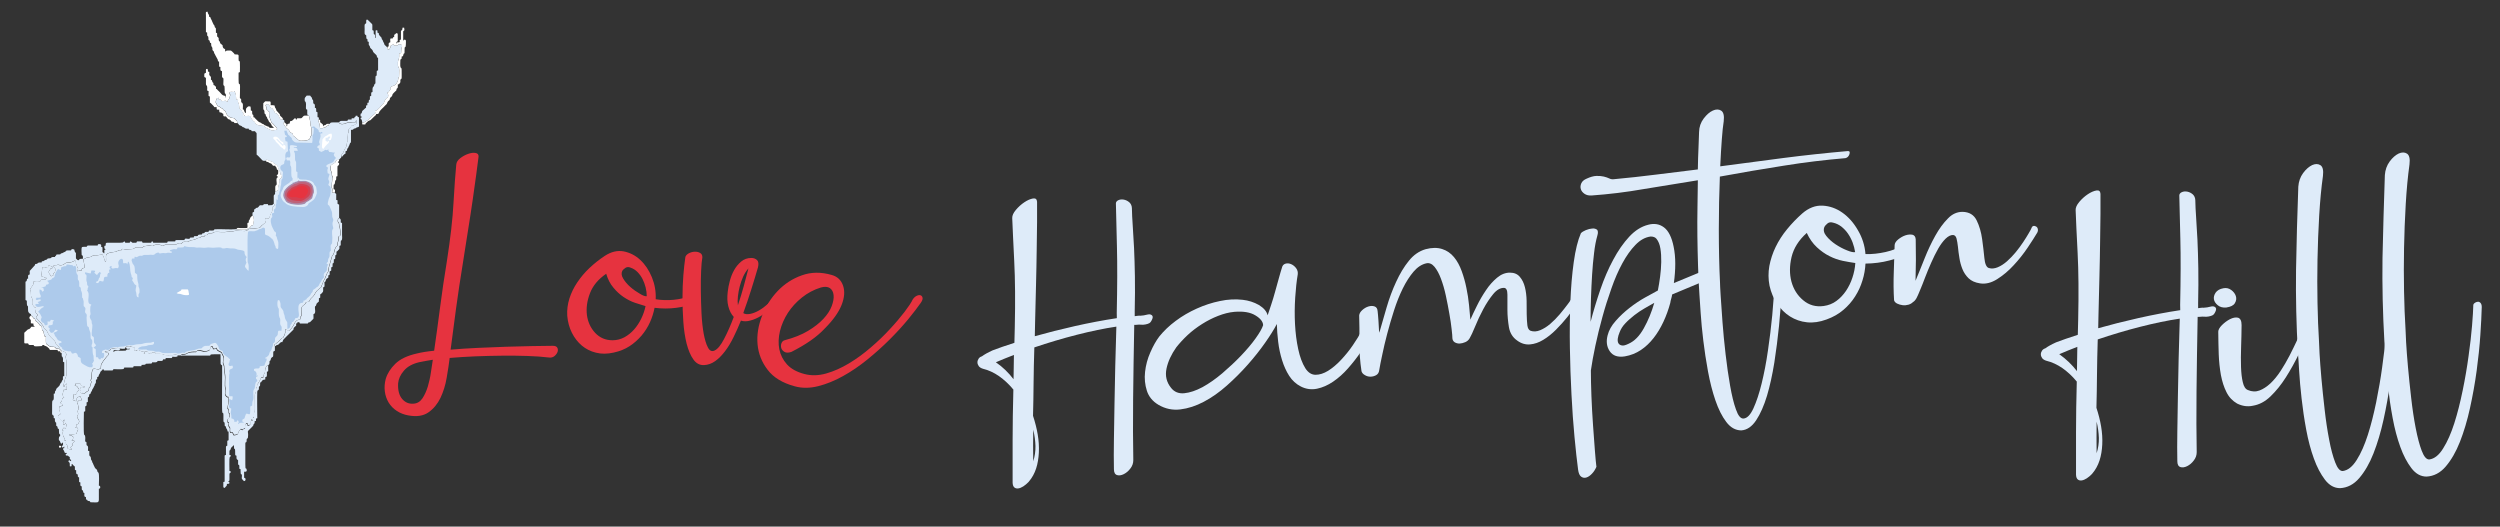 <?xml version="1.0" encoding="utf-8"?>
<!-- Generator: Adobe Illustrator 27.3.1, SVG Export Plug-In . SVG Version: 6.00 Build 0)  -->
<svg version="1.1" id="Layer_1" xmlns="http://www.w3.org/2000/svg" xmlns:xlink="http://www.w3.org/1999/xlink" x="0px" y="0px"
	 viewBox="0 0 265.75 55.98" style="enable-background:new 0 0 265.75 55.98;" xml:space="preserve">
<rect x="0" y="0" width="265.75" height="55.98" fill="#333333" stroke="none"/>
<style type="text/css">
	.st0{fill-rule:evenodd;clip-rule:evenodd;fill:#ADCAEB;}
	.st1{fill-rule:evenodd;clip-rule:evenodd;fill:#8CB3E0;}
	.st2{fill-rule:evenodd;clip-rule:evenodd;fill:#C7DAEF;}
	.st3{fill-rule:evenodd;clip-rule:evenodd;fill:#DEEBF9;}
	.st4{fill-rule:evenodd;clip-rule:evenodd;fill:#AB88A7;}
	.st5{fill-rule:evenodd;clip-rule:evenodd;fill:#BE6279;}
	.st6{fill-rule:evenodd;clip-rule:evenodd;fill:#D24051;}
	.st7{fill-rule:evenodd;clip-rule:evenodd;fill:#A6A7CE;}
	.st8{fill-rule:evenodd;clip-rule:evenodd;fill:#E6333F;}
	.st9{fill-rule:evenodd;clip-rule:evenodd;fill:#F4F6FB;}
	.st10{fill:#E6333F;}
	.st11{fill:#1E1E1C;}
	.st12{fill-rule:evenodd;clip-rule:evenodd;fill:#FFFFFF;}
	.st13{fill:#DEEBF9;}
</style>
<g>
	<g>
		<path class="st3" d="M25.25,13.09c0.22,0.19,0.09,0.2,0.36,0.28l0.07,0.03c0.08,0.05-0.01,0,0.07,0.07
			c0.14,0.12,0.05-0.03,0.29,0.15c0.12,0.09,0.21,0.05,0.39,0.05c0.04,0.16,0.03,0.1,0.17,0.14c0.15,0.04,0.06-0.02,0.17,0.14h0.34
			c0.15,0.28,0.18,0,0.17,0.48l0,2.01c0.15,0.1,0.26,0.24,0.4,0.38l0.2,0.21c0.09,0.09,0.22,0.06,0.38,0.06l0.04-0.1
			c0.19,0,0.17,0.04,0.3,0.1c0.09,0.04,0.21,0.06,0.28,0.09c0.23,0.1,0.05,0.09,0.33,0.25c0.43,0.23,0.23,0.29,0.46,0.7
			c0.14,0.26,0.13,0.19,0.12,0.42c0.01,0,0.02,0.01,0.02,0.01l0.14,0.06c0.01,0.18,0,0.26-0.27,0.48c0,0.11,0.01,0.23,0,0.34
			l-0.07,0.27c-0.09,0.21-0.03,0.43-0.1,0.55c-0.04,0.05-0.09,0.03-0.11,0.04l-0.16,0.1c0,0.04,0.01,0.13,0,0.16
			c-0.02,0.16,0.01,0.04-0.05,0.12c-0.06,0.07-0.02-0.05-0.08,0.09c-0.02,0.05-0.01,0.11-0.01,0.16c0,0.25,0,0.49,0,0.74
			c0.2,0.12,0.01,0.26-0.13,0.32c-0.01,0.62-0.04,0.36-0.24,0.83c-0.12,0.28-0.03,0.45-0.46,0.44c-0.04-0.08-0.01,0.02-0.04-0.1
			c-0.04,0.28-0.17,0.09,0.02,0.46L27.8,24c0,0.01-0.01,0.02-0.01,0.02l-0.13,0.14c-0.01,0-0.01,0.01-0.02,0.02
			c-0.08,0.06-0.06,0.05-0.18,0.06c-0.17,0.01-0.25,0.02-0.43,0.05c-0.17,0.03-0.29,0.01-0.45,0.03c-0.22,0.03-0.18,0.08-0.3,0.17
			c-0.23,0.18-1.03-0.03-1.36,0.07c-0.18,0.05-0.19,0.06-0.42,0.06c-0.32,0-0.39,0.07-0.89,0.06c-0.24-0.01-0.75-0.06-0.93,0.03
			c-0.14,0.08-0.01,0.06-0.14,0.09c-0.06,0.01-0.16,0-0.23,0.01c-0.08,0.01-0.12,0.03-0.19,0.07c-0.03,0.02-0.03,0.01-0.07,0.06
			c-0.06,0.06-0.02,0.03-0.02,0.04l-0.22,0.02c-0.05,0.07-0.03,0.02-0.06,0.14l-0.37,0.01c-0.08,0.15-0.08,0.11-0.28,0.15
			c-0.1,0.02-0.03,0-0.09,0.02c-0.14,0.05-0.01,0-0.09,0.05c-0.14,0.08-0.33,0.15-0.5,0.16c-0.28,0.02-0.17,0.05-0.35,0.14
			c-0.29,0.14-0.49-0.1-0.74,0.18c-0.08,0.09-0.1,0.1-0.35,0.07c-0.19-0.02-0.23,0.08-0.29,0.08c-0.33,0.02-0.68-0.01-0.99,0
			c-0.32,0.02-0.25,0.22-0.56,0.1c-0.17-0.07,0.04-0.04-0.18-0.09c-0.14-0.03-0.34-0.02-0.47,0.02c-0.01,0-0.06,0.03-0.07,0.03
			c-0.1,0.05-0.16,0.11-0.25,0.09c-0.33-0.08-0.46-0.02-0.78,0.02c-0.01,0-0.02,0-0.03,0l-0.1,0.04c0,0.01-0.01,0.01-0.01,0.02
			c-0.17,0.27-0.67-0.07-0.95,0.15l-0.11,0.08c-0.07,0.03-0.59,0.04-0.71,0.06c-0.19,0.03-0.19-0.02-0.34-0.04
			c-0.25-0.02-0.16,0.01-0.23,0.12c-0.15-0.01-0.19-0.01-0.31,0.03c-0.09,0.03-0.17,0.1-0.25,0.13c-0.13,0.04-1.01,0.06-1.07,0.38
			c-0.04,0.19,0.04,0.56-0.04,0.7c-0.11-0.04-0.08-0.07-0.11-0.19c-0.04-0.15-0.16-0.49-0.23-0.58c-0.17-0.01-0.36,0.06-0.55,0.07
			c-0.26,0.01-0.43-0.02-0.6,0.11c-0.13,0.09-0.28,0.11-0.42,0.13c-0.24,0.03-0.24,0.11-0.45,0.19c0,0.34,0.13,0.55,0.1,0.89
			c-0.08,0.05-0.13,0.04-0.21,0.09c-0.22,0.14,0.01,0.03-0.08,0.17c-0.04,0.07-0.13,0.05-0.24,0.06c-0.15,0.02-0.11,0.03-0.22,0.06
			c-0.01-0.15,0.05-0.15,0.09-0.27c-0.13-0.13-0.08-0.22-0.17-0.38c-0.1-0.16-0.07-0.11-0.08-0.3c0-0.01,0.03-0.19-0.13-0.17
			l-0.11,0.05c-0.38,0.23-0.7,0.09-0.88,0.22c-0.19,0.14-0.26,0.22-0.62,0.22c-0.02-0.03,0-0.01-0.03-0.05
			c-0.01-0.01-0.03-0.03-0.04-0.04L6.2,28.06c-0.13,0.21-0.29,0.08-0.51,0.17l0.02,0.12c0.07,0.22,0.21,0.06,0.16,0.41
			c-0.06,0.42-0.11,0.11-0.21,0.38c-0.02,0.06-0.01,0.11-0.01,0.17c-0.09,0-0.16-0.01-0.2,0.07l-0.06-0.05c0,0-0.01-0.01-0.01-0.01
			l-0.04-0.09c0,0,0-0.01-0.01-0.02l-0.1-0.13c-0.13-0.24,0-0.25,0.1-0.44c0.08-0.15-0.02-0.06,0.11-0.1
			c0.05-0.02,0.13-0.04,0.19-0.06c-0.06-0.15-0.09-0.16-0.32-0.22c-0.29-0.08-0.17,0.1-0.21,0.21c-0.15,0.06-0.11-0.01-0.24-0.05
			c-0.11-0.04-0.24-0.02-0.36-0.02l-0.08,0.76C4.4,29.28,4.4,29.15,4.4,29.28c0,0.13,0.01,0.12,0.12,0.14
			c0.32,0.06,0.08,0.04,0.25,0.1c0.01,0,0.02,0.01,0.03,0.01c0.07,0.02,0.12-0.01,0.17,0.02c-0.09,0.14-0.07-0.04-0.15,0.18
			l-0.46,0.01c-0.08,0.19-0.03,0.16-0.32,0.14c-0.24-0.02-0.29,0.02-0.47,0.03c0,0.39-0.06,0.36-0.24,0.62
			c-0.13,0.19,0.06,0.07-0.15,0.15c0.07,0.24,0.1,0.29,0.1,0.58c0,0.14,0,0.21,0.05,0.32c0.16,0.33,0.1,0.05,0.09,0.53
			c-0.01,0.27,0.04,0.32,0.21,0.5c0.07,0.08,0.05,0.1,0.2,0.11c0,0.26-0.06,0.25-0.07,0.48l0.16,0.15c0,0.01,0.01,0.01,0.02,0.02
			c0.08,0.09,0.14,0.06,0.01,0.21c-0.12,0.14-0.06-0.02-0.11,0.2l0.6,0.65c0,0.01,0.02,0.04,0.02,0.05l0.09,0.12
			c0.05,0.06,0.05,0.06,0.08,0.14c0.05,0.13,0,0.05,0.06,0.15c0.12,0.18,0.24,0.12,0.32,0.35c0,0.01,0.01,0.02,0.01,0.03
			c0,0.01,0.01,0.02,0.01,0.03c0.23,0.49,0.44,0.6,0.76,0.93c0,0,0.01,0.01,0.02,0.02c0.1,0.11,0.01,0.14,0.16,0.32
			c0.08,0.09,0.14,0.13,0.22,0.22c0.11,0.11,0.15,0.27,0.26,0.39c0.09,0.1,0.18,0.14,0.3,0.19l0.14,0.06
			c0.03,0.02,0.19,0.2,0.2,0.25c-0.05,0.15-0.14,0.08-0.1,0.37c0.03,0.19,0.07,0.17,0.07,0.44c0,0.31,0.04,1.19-0.01,1.45
			c-0.04,0.18-0.15,0.3-0.19,0.56c-0.03,0.2-0.11,0.32-0.1,0.52c0.01,0.18-0.02,0.04,0.04,0.13c0.14-0.07,0.02-0.14,0.09-0.22
			l0.18-0.16C7.09,40.8,7.12,40.93,7.12,41c0,0.05-0.02,0.1-0.03,0.12L7,41.24C7,41.25,6.99,41.26,6.98,41.27
			c0.08,0.04,0.17,0.07,0.11,0.09c-0.03,0.09,0.04,0.04-0.11,0.08c-0.09,0.03-0.14,0.02-0.24,0.02c0,0.35-0.18,0.41-0.04,0.66
			c0.08,0.14-0.02,0.06,0.13,0.12c-0.26,0.18-0.18-0.02-0.24,0.26c-0.02,0.09-0.01,0.11-0.07,0.19c-0.06,0.07-0.09,0.07-0.12,0.17
			l0.06,0.03c0.15,0.07,0.13,0.1,0.24,0.21c-0.15,0.07-0.19,0.08-0.38,0.11c0,0.19-0.02,0.18,0.07,0.3l-0.1,0.14l0.06,0.19
			c0.03,0.07,0.06,0.11,0.11,0.13c-0.09,0.12-0.28,0.21-0.29,0.27c0,0.09-0.06,0.08,0.04,0.2l0.27,0.24
			c0.07,0.07,0.09,0.11,0.17,0.16c0.01-0.01,0.02-0.02,0.02-0.02c0,0.01,0.02-0.01,0.02-0.02l0.12-0.19l0.08,0.03L6.8,44.81
			c-0.04,0.05-0.04-0.03-0.07,0.12c-0.06,0.25,0.01,0.15,0.04,0.19c0.17-0.03,0.11,0.01,0.17-0.18c0.1,0.12,0.15,0.2,0.1,0.36
			c-0.04,0.15,0,0.15-0.1,0.28L6.8,45.44c-0.01,0.01-0.02,0.01-0.02,0.02c-0.03,0.11-0.13,0.1-0.17,0.2
			c0.07,0.13,0.02,0.06,0.13,0.14c-0.13,0.11-0.07,0.35-0.02,0.54l0.11,0.21c0.03,0.06,0.01,0.11-0.01,0.18l-0.01,0.04
			c0.01,0,0.02,0,0.03,0.01c0,0.01,0.02,0.01,0.03,0.01c0.12,0.05-0.01-0.01,0.05,0.02c0.05,0.02,0.05,0.03,0.1,0.06
			C7,47.2,6.96,47.21,7.22,47.36c-0.05,0.12-0.04,0.17-0.03,0.33c0.2,0.05,0.25,0.12,0.45,0.12l-0.1-0.15
			c-0.09-0.15,0.07-0.23,0.2-0.29c-0.07-0.16,0-0.01-0.05-0.09c-0.05-0.08-0.02,0.01-0.05-0.07c0.17-0.11,0.04-0.05,0.13-0.15
			l0.17-0.17l-0.37-0.11c0.2,0.03,0.2-0.13,0.2-0.34c-0.05-0.03-0.03-0.03-0.07-0.06c-0.1-0.08-0.19-0.11-0.33-0.11l0-0.09
			c0.33,0.05,0.29-0.01,0.56-0.03c0.26-0.02,0.19-0.08,0.29-0.33c0.07-0.17,0.1-0.11,0.04-0.32c-0.1-0.05-0.14,0.03-0.28-0.03
			l0.11-0.05l0-0.37c0.01,0.09,0.02,0.06,0.17,0.06c0.15-0.21,0.25-0.29,0.01-0.62c-0.19-0.27,0.04-0.24,0.03-0.52
			c0-0.12-0.06-0.19-0.03-0.32c0.04-0.14,0.12-0.13,0.08-0.33c-0.02-0.11-0.03-0.03-0.04-0.13c-0.02-0.34-0.12-0.21-0.12-0.45
			c0.12-0.1,0.1-0.01,0.18-0.18c0.16,0.02,0.12,0.01,0.3,0c-0.01-0.19-0.07-0.28-0.14-0.42l-0.19,0.05
			c-0.13,0.07-0.19,0.11-0.22,0.28c-0.01,0.06-0.01,0.12-0.01,0.18c-0.17-0.03-0.26-0.06-0.37-0.15c0.13-0.37,0.09-0.12,0.03-0.56
			c0.14,0.01,0.1,0.03,0.25,0.04c0.03-0.08,0-0.07-0.01-0.08l-0.02,0.01c0.12-0.01,0.09,0,0.17-0.03c0.03-0.07,0.01-0.03,0.02-0.13
			c0.01-0.12-0.05-0.07,0-0.08c0.05-0.18,0.39-0.09,0.12-0.43c-0.05-0.07-0.08-0.14-0.16-0.19C8.09,41,8,40.97,7.91,40.95
			c0.12-0.01,0.04,0.02,0.08-0.15c0.2-0.02,0.34,0.02,0.55,0c0.06,0.23,0.07,0.22,0.22,0.23c0.16,0.01,0.31-0.02,0.2,0.16
			c-0.12-0.06-0.24-0.05-0.41-0.04c0,0.16,0.02,0.14,0.03,0.24c0.03,0.14,0.03-0.02,0,0.06c0,0.01-0.04,0.06-0.05,0.07
			c-0.07,0.14-0.07,0.24,0.11,0.27c0.02,0,0.12,0,0.14,0c0,0,0.02-0.07-0.04-0.01c-0.08,0.07-0.05-0.03-0.02,0.07
			c0.23,0,0.24-0.01,0.37-0.13c0.15-0.14,0.13-0.1,0.32-0.19c0.04-0.6,0.12-0.2,0.18-0.56c0.01-0.08,0-0.07,0.02-0.14
			c0.04-0.11,0.03,0.01,0.07-0.14c0.05-0.18-0.01-0.2-0.09-0.27c0.03-0.14-0.02,0.04,0.08-0.08c0.11-0.14-0.01-0.58,0.14-0.99
			l0.06-0.1c0.14-0.16,0.37,0.01,0.49,0.02c0.14,0.01,0.25-0.09,0.34-0.14c0.05-0.55-0.01-0.28,0.23-0.7c0-0.01,0.01-0.02,0.01-0.02
			c0-0.01,0.01-0.02,0.01-0.02l0.36-0.46c0.13-0.17,0.21-0.08,0.22-0.42c-0.15-0.03-0.33-0.04-0.4-0.13
			c0.2-0.12,0.56,0.01,0.61-0.28l0.49-0.1c0.17-0.02,0.42-0.04,0.55,0.04c0.14,0.06,0.31,0.03,0.48,0.03
			c0.04-0.06,0.06-0.08,0.1-0.17c0.07-0.09,0.18-0.05,0.31-0.04c0.27,0.01,0.11-0.04,0.31-0.06c0.12,0.13,0.08,0.12,0.29,0.08
			c0,0.08-0.02,0.18-0.02,0.24c-0.01,0.16,0.12,0.2,0.22,0.17c0.08-0.03,0.11-0.2,0.44,0.01c0.18,0.12,0.24,0.03,0.35,0.09
			c0.11,0.07,0.01,0.13-0.01,0.17l0.14,0l-0.02-0.18c0.44-0.03,0.27,0.05,0.39,0.15c0.1,0.09,0.06,0.01,0.11,0
			c0.27-0.05-0.03,0.04,0.16,0.01c0.19-0.03,0.02-0.06,0.48-0.04c0.05,0.12-0.01,0.04,0.05,0.12c0.2,0.01,0.44-0.01,0.62,0.01
			c0.22,0.02,0.11,0.04,0.23,0.09c0.11,0.05,0.8,0.03,0.93,0.02c0.14-0.01,0.45-0.09,0.51,0.04h0.43v-0.13
			c0.14-0.02,0.29-0.01,0.41-0.03c0.29-0.06,0.2-0.26,1.19-0.25c0.16-0.31,0.57-0.09,0.83-0.04c0.13,0.03,0.48-0.07,0.58-0.15
			c0.08-0.07,0.11-0.24,0.12-0.35c0.1-0.01,0.11-0.02,0.18-0.04c0.14,0.45,0.21,0.24,0.41,0.17l0.13,0.23
			c0.11,0.09,0.42,0.19,0.47,0.3c0.01,0.02,0.01,0.04,0.02,0.08l0.12,0.23c0.21,0.41-0.14,0.51,0.05,0.94
			c0.07,0.15,0.05,0.14,0.06,0.33c0.01,0.22,0.05,0.52,0.08,0.7c0.08,0.48-0.07,1.06,0.06,1.52c0.03,0.1,0.01,0.17-0.02,0.31
			c-0.01,0.05-0.02,0.11-0.02,0.19c0,0.04,0,0.07,0.01,0.1c0.02,0.12,0.19,0.31,0.31,0.3c0.1-0.01,0.02-0.03,0.02-0.03
			c0,0.38,0.03,0.69-0.06,1.02c-0.01,0.02-0.02,0.1-0.02,0.12c0,0.01,0,0.04,0,0.05c0,0.01,0,0.02,0.01,0.02
			c0,0.01,0.01,0.02,0.01,0.02c0.03,0.07,0.07,0.07,0.09,0.16c0.03,0.22-0.04,0.28,0.11,0.43c0,0.08,0,0.16,0,0.24
			c0,0.21,0.01,0.09-0.09,0.17c-0.15,0.11-0.14,0.24-0.14,0.43c0.02,0.01,0.13,0.07,0.14,0.08l-0.04,0.16c0,0.07,0,0.1,0.02,0.17
			c0.03,0.1,0.12,0.14,0.14,0.23c0.03,0.1-0.02,0.24,0.01,0.36c0.05,0.18,0.04,0.13,0.27,0.13c0.06,0.08,0.07,0.2,0.14,0.27
			c0.09,0,0.08,0,0.17-0.02l0.15-0.05c0.18-0.06,0.16-0.12,0.16-0.31c0,0-0.01,0-0.01,0c0,0.03-0.07-0.07,0,0.02
			c0,0,0.01,0.01,0.02,0.02l0.07,0.05c0-0.22,0-0.12,0.08-0.24l0.06-0.1c0.19,0,0.03,0,0.15,0.03c0.01,0,0.02,0,0.02,0.01
			c0.07,0.03,0.09-0.06,0.06,0.06l0.08-0.1c0.05-0.07,0-0.02,0.05-0.06c0,0,0.07-0.03,0.15-0.05c0-0.28-0.03-0.28,0.07-0.48h0.17
			c0,0.03,0,0.08,0.01,0.11c0.04,0.1,0.01,0.04,0.06,0.1c0.24-0.04,0.02-0.02,0.23-0.11c0.02-0.24,0.06-0.33,0.07-0.51
			c0.1,0.05,0.07,0.03,0.21,0.04c0-0.13-0.05-0.2,0.01-0.26l0.09-0.08c0-0.13-0.04-0.31,0.01-0.44l0.02-0.04
			c0-0.01,0.01-0.01,0.01-0.02c0.12-0.23-0.03-1.44,0.05-1.88l0.08-0.18c0.09-0.19,0.04-0.37,0.1-0.55
			c0.05-0.14,0.05-0.05,0.09-0.26c0.03-0.18,0.07-0.16,0.16-0.31l0.27-0.52L28,40.12c0.07-0.67,0.19-0.33,0.17-0.67l0.03-0.2
			c0.06-0.2,0.06-0.39,0.31-0.39c0.03-0.11,0.07-0.06,0.12-0.17c0.03-0.08,0.02-0.2,0.02-0.29c0.09-0.12,0.07-0.02,0.11-0.12
			c0.04-0.09,0-0.01,0.02-0.08l0.02-0.08c0-0.01,0.01-0.02,0.01-0.02c0.21-0.33,0.24,0.1,0.24-0.72c0.08-0.04,0.1-0.06,0.17-0.1
			V36.8c-0.23-0.17,0.04-0.2,0.1-0.26l0.06-0.07c0.08-0.07,0.03-0.02,0.12-0.06c0.04-0.02,0.28-0.3,0.37-0.38
			c0.13-0.13,0.2-0.12,0.23-0.15c0-0.01,0.21-0.37,0.2-0.53c0-0.14-0.02-0.12,0-0.28l0.02-0.06c0.01,0,0.02,0,0.03,0
			c0.01,0,0.02,0,0.03,0c0.24,0.05,0.14,0.42,0.6-0.12c0.36-0.42,0.3-0.87,0.91-0.93c0.01-0.41,0.05-0.31,0.15-0.35
			c0.03-0.68-0.17-0.9,0.26-1.19c0.24-0.16,0.07-0.27,0.4-0.33c0.11-0.02,0.04,0.02,0.13-0.03l0.07-0.09
			c0.08-0.15,0.01-0.09,0.13-0.22c0.12-0.12,0.27-0.25,0.34-0.37c0.08-0.16,0.26-0.44,0.39-0.54l0.36-0.31
			c0.05-0.07,0.24-0.67,0.37-0.86c0.07-0.1,0.05-0.15,0.11-0.27c0.04-0.09,0.08-0.14,0.11-0.23c0.05-0.13,0.05-0.13,0.13-0.24
			c0.13-0.19,0.04-0.24,0.08-0.43l0.36-1.25c0.04-0.11,0.09-0.13,0.14-0.2c0.03-0.05,0.08-0.2,0.1-0.27
			c0.04-0.11,0.02-0.38,0.26-0.6c0.18-0.17,0.05,0.01,0.09-0.34c0.02-0.18,0.03-0.1,0.08-0.2c0.05-0.13,0.01-0.33,0.02-0.48
			c0.01-0.01,0.02-0.01,0.03-0.02l0.17-0.11c0.01-0.19-0.02-0.69-0.07-0.84c-0.08-0.22-0.04-0.39-0.12-0.53
			c-0.05-0.09-0.13-0.01-0.05-0.43l0.12-0.04v-1.43c-0.07-0.05-0.09-0.06-0.17-0.1v-0.37l-0.14-0.04l0-0.64
			c-0.05-0.03-0.1-0.06-0.14-0.11c-0.29,0-0.29,0.05-0.28-0.23c0.01-0.24-0.06-0.2-0.06-0.41l0.01-0.37c0-0.05,0.03-0.35,0.04-0.41
			c0.04-0.17,0.12-0.1,0.01-0.31c-0.09-0.17-0.02-0.19-0.07-0.39c-0.03-0.15-0.09-0.18-0.11-0.33c-0.05-0.52,0.02-0.44,0.23-0.59
			c0.08-0.05,0.05-0.04,0.13-0.08c0.33-0.18,0.08-0.39,0.53-0.4l0.18-0.18c0,0,0.08-0.03,0.07-0.15c0.01-0.19,0.04-0.23,0.15-0.35
			c0,0,0.01-0.01,0.02-0.02c0.04-0.05,0.01,0,0.04-0.06l0.12-0.29c0.13-0.28,0.23-0.21,0.27-0.71c0.02-0.29,0.11-0.03,0.09-0.29
			c-0.02-0.2,0-0.48,0.02-0.73l0.05-0.06c0-0.01,0-0.12,0-0.14c0-0.27,0-0.23,0.12-0.32c0.24-0.19,0.13-0.09,0.14-0.15l0.03-0.15
			c0.06,0,0.16,0,0.21-0.01l0.35-0.22l0-0.39c-0.01,0.06,0.01,0-0.03,0.06l-0.02,0.03c-0.04,0.08-0.01,0.05-0.04,0.15
			c-0.18,0-0.31-0.02-0.48,0.02c-0.16,0.03-0.27,0.04-0.42-0.01c0.05-0.09,0.01,0.04-0.09,0.1c-0.07,0.04-0.13,0.03-0.22,0.06
			c-0.23,0.06-0.3,0.04-0.51-0.03l-0.04-0.13c-0.21,0-0.41,0-0.62,0c-0.47,0-0.23,0.15-0.46,0.17l0,0.14
			c-0.18,0.05-0.21,0.07-0.32,0.16c-0.07,0.07,0,0.02-0.08,0.06c-0.16,0.09-0.32,0.09-0.54,0.08c-0.03-0.39-0.05-0.43-0.15-0.68
			c-0.09-0.21,0.02-0.22,0.02-0.22c0-0.21,0.05-0.25-0.14-0.27v-0.51c-0.08-0.05-0.04-0.04-0.14-0.07c0-0.07,0.01-0.22,0-0.27
			c-0.02-0.11-0.02-0.12-0.14-0.14c0-0.32,0.05-0.36-0.17-0.48c0-0.53-0.05-0.25-0.12-0.46c-0.08-0.2,0.11,0.01-0.14-0.26
			c-0.03-0.04-0.05-0.06-0.07-0.1H32.6c-0.14,0.21-0.25,0.19-0.21,0.51c0.02,0.17,0.04,0.08,0.1,0.17l0.04,0.2
			c0,0.4-0.07,0.59,0.13,0.62v0.51c0.06,0.04,0.11,0.06,0.14,0.12l0.07,0.09c0,0.01,0.01,0.02,0.01,0.03
			c0.03,0.1-0.03,0.07,0.07,0.37c0.06,0.2,0.03,0.33,0.06,0.54l0.08,0.22c0.04,0.12,0.02,0.81,0.01,0.85
			c-0.12,0.27,0.14-0.2-0.05,0.07c-0.1,0.14-0.05,0.19-0.13,0.31c-0.12,0.21-1.02,0.23-1.11,0.18c-0.01,0-0.01-0.01-0.02-0.01
			l-0.48-0.41c-0.16-0.17-0.07,0.08-0.17-0.22c-0.05-0.14-0.04-0.11-0.15-0.17c-0.11-0.05-0.12-0.05-0.19-0.16
			c-0.07-0.11-0.05-0.12-0.14-0.2c-0.04-0.04-0.02-0.01-0.06-0.04c-0.15-0.11-0.18-0.14-0.28-0.3c-0.06-0.1-0.32-0.35-0.1-0.45
			v-0.19c-0.05-0.03-0.09-0.06-0.14-0.09l-0.21,0l-0.16-0.19c-0.05-0.11-0.02-0.13-0.1-0.24c-0.29-0.39-0.25-0.18-0.36-0.28
			c-0.06-0.06-0.01,0.01-0.04-0.06c-0.04-0.08,0.01-0.05-0.06-0.15l-0.12-0.16c-0.14-0.24-0.21-0.06-0.32-0.29
			c-0.12-0.25-0.24-0.36-0.47-0.18c0.06,0.26,0.1,0.12,0.1,0.48c0.11,0.07,0.15,0.05,0.17,0.2l0.05-0.01c0.06,0,0-0.02,0.05,0.01
			c0.01,0.47-0.02,0.5,0.15,0.88c0.05,0.11,0.05,0.17,0.09,0.25c0.06,0.15,0.03,0.04,0.14,0.14l0.39,0.43
			c0.05,0.06,0.15,0.21,0.01,0.25l-0.09,0.02c-0.16,0.02-0.37,0.08-0.52,0.01c0,0-0.05-0.04-0.08-0.05
			c-0.11-0.06-0.27-0.11-0.39-0.19c-0.13-0.09-0.14-0.08-0.23-0.2c-0.22,0-0.34-0.02-0.53-0.06c-0.12-0.02-0.12-0.02-0.21-0.07
			l-0.18-0.11c-0.06-0.27-0.16-0.17-0.31-0.38c-0.04-0.05-0.02-0.04-0.06-0.08c-0.09-0.1-0.08-0.11-0.14-0.24
			c-0.11-0.22-0.38-0.1-0.58-0.1c-0.08-0.11,0.02-0.05-0.1-0.14c0,0.01,0,0.02,0,0.02l-0.01,0.04c-0.03,0.09,0.09,0.06-0.12,0.07
			c0-0.14,0.04-0.19,0.03-0.27c-0.02-0.2-0.03-0.02-0.12-0.18c-0.02-0.04-0.03-0.1-0.05-0.12c-0.04-0.08-0.09-0.07-0.17-0.14
			c-0.09-0.08-0.09-0.22-0.1-0.34c-0.02-0.43-0.21-0.36-0.11-0.65c-0.07-0.03-0.12-0.05-0.2-0.07c-0.02-0.75-0.14-0.6-0.14-0.89
			c-0.1,0.04-0.05-0.08-0.07,0.1c-0.13,0-0.18-0.01-0.29-0.02c-0.1-0.01-0.14,0.03-0.22,0.06c0,0.28-0.01,0.12,0.1,0.27
			c-0.04,0.17-0.1,0.18-0.11,0.41c-0.15,0.09-0.07-0.05-0.14,0.13c-0.03,0.08-0.02,0.12-0.07,0.2c-0.16-0.05-0.05-0.09-0.23-0.13
			c-0.06,0.02-0.11,0.04-0.11,0.04c-0.11,0.01-0.14-0.04-0.26,0.03c0-0.01-0.01-0.02-0.01-0.02l-0.05-0.09
			c0-0.01-0.01-0.02-0.01-0.02c-0.02-0.03-0.04-0.07-0.06-0.11c-0.17,0.09-0.21,0.18-0.2-0.14l-0.19,0.07c0,0,0,0.01-0.01,0.02
			c-0.06,0.15-0.1,0.22-0.12,0.39l0.21,0.41c0.23,0.02,0.27,0.17,0.46,0.25c0.07,0.03,0.05,0,0.09,0.06
			c0.06,0.09,0.04,0.1,0.15,0.15c0.2,0.1,0.14,0.16,0.21,0.3c0.02,0.04,0.05,0.1,0.07,0.14c0.05,0.09,0.03,0.05,0.09,0.11
			c0.1,0.1,0.24,0.19,0.39,0.23l0.29,0.05l0.28,0.29C25.16,12.88,25.25,12.93,25.25,13.09L25.25,13.09z"/>
		<path class="st0" d="M11.73,37.11L11.72,37c0.37-0.03,0.08-0.1,0.74-0.1c0.17,0,0.22-0.04,0.34-0.05c0.13-0.01,0.27-0.01,0.4-0.02
			c0.04-0.06,0.01,0.05,0-0.03l0.58-0.12c0.16,0-0.09,0.03,0.16,0.03c0.25,0,0.47-0.12,0.79-0.12c0.47,0,0.43-0.09,0.8-0.14
			c0.14-0.02,0.3-0.01,0.46-0.02c0.17-0.02,0.19-0.09,0.38-0.09c0.05,0.41-0.3,0.3-0.57,0.35c-0.14,0.02-0.11,0.09-0.52,0.12
			c-0.18,0.01-0.21,0-0.35,0.07c-0.01,0-0.04,0.02-0.05,0.02c-0.06,0.03-0.05,0.01-0.11,0.06c-0.02,0.02-0.05,0.05-0.07,0.09
			c-0.04,0.06-0.06,0.04-0.02,0.05c0.09,0.1,0.68,0.05,0.87,0.05c0.11,0.02,0.02,0.12,0.44,0.13c0.53,0.01,0.3,0.05,0.52,0.1
			c0.21,0.05,0.34-0.06,0.53,0.04c0.22,0.11,0.19,0.09,0.44,0.11c0.48,0.03,1.03-0.03,1.14-0.02c0.29,0.02,0.01,0.03,0.24,0.07
			c0.19,0.03,0.38-0.06,0.52-0.09c0.18-0.03,0.07,0.02,0.22,0.05c0.2-0.27,0.77-0.26,1.1-0.34c0.01,0,0.02,0,0.03-0.01
			c0.23-0.05,0.24-0.13,0.51-0.14c0.22-0.01,0.19-0.01,0.29-0.13c0.04-0.04,0.02-0.03,0.05-0.05l0.18-0.09
			c0.13-0.04-0.09,0.01,0.06-0.01c0.12-0.02,0.3,0,0.44-0.01c0.16-0.2,0.1-0.18,0.37-0.26c0.28-0.09,0.33-0.1,0.56,0.29
			c0.05,0.09,0.05,0.14,0.09,0.25c0.03,0.09,0.09,0.14,0.16,0.18c0.03,0.01,0.1,0.05,0.12,0.05c0.06,0.03,0.06,0.02,0.12,0.05
			c0.01,0.24-0.04,0.17,0.1,0.31c0.13,0.13,0.15,0.18,0.33,0.28c0.22,0.12,0.22,0.25,0.36,0.28c-0.01,0.07-0.01,0.04-0.03,0.08
			c0,0.01-0.02,0.03-0.02,0.04l-0.04,0.2c-0.05,0.16-0.14,0.17-0.04,0.36c0.3,0.15,0.41-0.23,0.41,0.25
			c-0.08,0.06-0.08,0.06-0.18,0.1c-0.12,0.05-0.21,0.09-0.2,0.27c0.01,0.18,0.03,0.03,0.04,0.15c0.01,0.09-0.01,0.03-0.03,0.11
			c-0.06,0.21-0.02,2.11-0.01,2.36c0.23,0.02,0.11,0.02,0.34,0c0.06,0.29-0.01,0.23-0.03,0.44l-0.31-0.14
			c-0.01,0.26,0.03,0.26,0.04,0.46c0,0.24-0.08,0.17-0.07,0.43l0.24,0.14c0.01,0.22-0.08,0.31-0.04,0.48
			c0.04,0.17,0.07,0.35,0.06,0.55c0.1,0.06,0.12,0,0.23,0.1c0.1,0.09,0.07,0.09,0.07,0.27l0.26-0.01l0.09-0.17
			c0.07,0.1,0.1,0.05,0.12,0.19c0.02,0.17-0.04,0.02-0.06,0.23c0.22-0.03,0.01-0.11,0.27-0.14c0.17-0.02,0.2,0.01,0.37-0.03
			c-0.07-0.06-0.05-0.05-0.17-0.06c0-0.11-0.02-0.12-0.03-0.21c0.05-0.05-0.02,0.01,0.05-0.05l0.19-0.12l0.12-0.39
			c0.1-0.14,0.03,0.02,0.08-0.12c0.19,0.03,0.16,0.08,0.37,0.07c0.07-0.27,0.02-0.5,0.04-0.81c0.14-0.11,0.02-0.03,0.2-0.09
			c0.02-0.24,0-0.4,0.08-0.56c0.17-0.31-0.08-0.93,0.12-1.18c0.16-0.19,0.08-0.47,0.18-0.7c0.03-0.07,0.01-0.03,0.04-0.07
			c0.07-0.09,0.15-0.03,0.12-0.21c-0.03-0.2-0.14,0.06-0.13-0.34c0.15-0.08,0.2-0.01,0.2-0.2c-0.07,0.08-0.03,0.06-0.16,0.09
			c0.04-0.16,0.04-0.29-0.04-0.41c-0.12-0.17-0.02-0.03-0.13-0.11c-0.11-0.08-0.08,0.01-0.08-0.2c0.04-0.03-0.03,0,0.07-0.04
			c0.27-0.1,0.53,0.11,0.55-0.27c0.06,0,0.07,0,0.12-0.01l0.35-0.05c0.08-0.13,0.11-0.34,0.2-0.48c0.05-0.09,0.01,0.02,0.04-0.07
			c0.01-0.01,0.02-0.13,0.02-0.2c-0.09-0.01-0.13,0.03-0.17-0.08l0.18-0.09c0,0,0.01-0.01,0.02-0.02c0.08-0.08,0.15-0.11,0.2-0.2
			c0.05-0.09,0.05-0.25,0.13-0.35c0.21-0.26,0.1-0.09,0.19-0.38c0.08-0.27,0.11-0.04,0.12-0.48l0.07-0.05
			c0.01,0,0.02-0.01,0.02-0.01c0.09-0.07,0.12-0.16,0.12-0.28c0.02-0.3-0.03-0.24,0.16-0.43c0.14-0.14,0.13-0.14,0.15-0.39
			c0.02-0.28,0.11-0.2,0.38-0.2c0-0.13,0.06-0.39-0.02-0.49c0,0-0.01-0.01-0.02-0.02l-0.03-0.04c-0.11-0.15-0.06-0.38-0.06-0.55
			c0-0.24-0.03-0.18-0.09-0.33c-0.09-0.22-0.06-0.52-0.06-0.76c-0.01-0.25-0.02-0.13-0.1-0.3c-0.07-0.16-0.08-0.6,0-0.76
			c0.2,0,0.11-0.03,0.18,0.07c0,0.01,0.04,0.09,0.04,0.1c0.11,0.23,0.03,0.4,0.08,0.57c0.02,0.07,0.15,0.18,0.21,0.29
			c0.13,0.23,0.05,0.15,0.12,0.39c0.04,0.16,0.06,0.04,0.11,0.4c0.02,0.15,0.08,0.24,0.15,0.36c0.12,0.2,0.11,0.09,0.11,0.41
			c0,0.18,0.02,0.29,0.01,0.48c0.14-0.04,0.32-0.17,0.32-0.32c0-0.08-0.06,0.04,0-0.08c0.09-0.18,0.16-0.08,0.16-0.34
			c0.16-0.01,0.08,0.02,0.15-0.06c0.06-0.08,0.2-0.27,0.23-0.38c0.11,0,0.16,0.03,0.24-0.03c0.08-0.06,0.11-0.12,0.12-0.22
			c0.02-0.23-0.05-0.41-0.05-0.68c0-0.26-0.01-0.46,0.15-0.59c0.22-0.19,0.38,0.05,0.39-0.33l0.2-0.01
			c-0.01-0.01-0.05-0.03-0.05-0.03c-0.06-0.06-0.03,0.03-0.01-0.02c0.27-0.07,0.12-0.07,0.25-0.2l0.19-0.15
			c0.01-0.01,0.02-0.03,0.03-0.04c0.11-0.13,0.09-0.04,0.17-0.24c0.08-0.19,0.16-0.12,0.21-0.33c0.04-0.18-0.04,0.08,0.01-0.06
			l0.02-0.05c0.05-0.06,0.18-0.1,0.22-0.14c0.17-0.19,0.15-0.1,0.3-0.23c0.11-0.1,0.13-0.21,0.2-0.34l0.06-0.08
			c0.04-0.05,0.03-0.03,0.06-0.08c0.03-0.05,0.05-0.12,0.09-0.18l0.09-0.12c0.07-0.1,0.04-0.05,0.13-0.13
			c0.02-0.22-0.07-0.31,0.03-0.46c0.07-0.11,0.2-0.16,0.26-0.28c0.09-0.18-0.03-0.28,0.07-0.48c0.12-0.25,0.07-0.19-0.1-0.3
			c0.16-0.12-0.03-0.07,0.16-0.14c0.03-0.54,0.1-0.31,0.17-0.59c0.04-0.16-0.04-0.38,0.05-0.53c0.02-0.04,0.08-0.04,0.1-0.11
			c0-0.2-0.06-0.5,0-0.6c0.07-0.11,0.11-0.06,0.13-0.21c0.02-0.11,0-0.23,0.02-0.36c0.05-0.3-0.11-0.85,0.04-1.08
			c0.1-0.16,0.08-0.09,0.03-0.29c-0.15-0.57,0.12-0.53,0.01-0.84c-0.06-0.17-0.09-0.12-0.09-0.33c0-0.48-0.04-0.4-0.18-0.76
			l-0.07-0.17c-0.11-0.29-0.25-0.12-0.22-0.4l0.02-0.09c0.05-0.19,0.08-0.4,0.17-0.55c0.11-0.17,0.14-0.63,0.13-0.86
			c-0.02-0.38-0.13-0.22-0.25-0.44c-0.02-0.13,0.19-0.23,0.02-0.52c0-0.01-0.01-0.01-0.01-0.02c-0.08-0.16,0.1-0.43,0.11-0.62
			c-0.08-0.04-0.12-0.03-0.2-0.07c0-0.13-0.03-0.22-0.03-0.31c0-0.18,0.05-0.06,0.06-0.3c-0.01,0-0.02-0.02-0.02-0.01
			c0,0.01-0.02-0.01-0.02-0.01l-0.13-0.08c0-0.1,0-0.13,0.06-0.18c0.05-0.04,0.01,0,0.07-0.03c0.01,0,0.02-0.01,0.02-0.01
			c0.1-0.05,0.12-0.08,0.23-0.11l0.24-0.1c0.24-0.11,0.18-0.27,0.35-0.43c0.05-0.05,0,0.04,0.06-0.06l-0.14-0.14
			c-0.2-0.25-0.02-0.32,0.03-0.44c-0.42,0.02-0.07-0.03-0.62-0.06c0-0.01-0.01-0.03-0.01-0.02l-0.02-0.12
			c0,0.01-0.01,0.01-0.01,0.02c0,0.01-0.02,0.03-0.02,0.03c-0.06,0.06,0.03,0.03-0.02,0.01l-0.01-0.2
			c-0.19,0.07,0.06-0.02-0.08,0.06c-0.06,0.03,0.07,0.02-0.09,0.03c-0.2,0.01-0.01-0.1-0.21,0c-0.07,0.04-0.02,0.05-0.17,0.11
			c-0.07,0.03-0.14,0.05-0.21,0.08c-0.2-0.08,0.14,0.1-0.04-0.03c-0.05-0.03-0.03-0.03-0.06-0.04c-0.04-0.02-0.1-0.04-0.14-0.06
			l-0.01-0.25c-0.02-0.01-0.03-0.01-0.06-0.02l-0.07-0.03c-0.01,0-0.02-0.01-0.03-0.01c0.01-0.2,0.01-0.12,0.05-0.19l0.12-0.08
			c0.02,0,0.02,0.02,0.08-0.01c0.02-0.25-0.03-0.16-0.06-0.31c-0.01-0.1,0.08-0.29,0.11-0.43c0.07-0.25,0.04-0.22,0.02-0.49
			c0.08-0.02,0.13-0.01,0.24-0.04c-0.01-0.08-0.02-0.07-0.07-0.11c-0.02-0.02-0.04-0.03-0.05-0.04c-0.08,0.06-0.05,0.05-0.15,0.1
			c-0.04-0.08-0.07-0.07-0.13-0.11c0-0.12-0.01-0.16-0.08-0.23l-0.19-0.15c-0.01,0-0.02-0.01-0.03-0.01l-0.08-0.06
			c-0.08-0.08,0.04,0.02-0.04-0.06c-0.1-0.1-0.31-0.06-0.31,0.09c0.13,0.06,0.27-0.18,0.16,0.58l-0.03,0.11
			c-0.07,0.17-0.09,0.01-0.07,0.43c0.01,0.25-0.01,0.29-0.04,0.49l-1.71-0.04c-0.11-0.02-0.19-0.07-0.27-0.15
			c-0.44-0.44,0.1-0.1-0.38-0.51l-0.07-0.09c-0.01-0.01-0.06-0.01-0.12-0.09l-0.1-0.25c0-0.01-0.01-0.01-0.01-0.02l-0.07-0.16
			c-0.15,0-0.18,0.06-0.24,0l0.09,0.45c0.05,0.06,0.13,0.03,0.2,0.16c-0.05,0.11,0,0.03-0.09,0.08c-0.01,0-0.09,0.03-0.12,0.04
			L30.35,15c0.07,0.04,0.13,0.02,0.21,0.07l0.06,1.01c-0.24,0.07-0.33,0.3-0.29,0.62c0.04,0.27,0.06,0.17-0.05,0.35
			c-0.12,0.18-0.01,0.22-0.1,0.38l-0.12,0.06c-0.15,0.06-0.26,0.12-0.27,0.31c0,0.12,0.02,0.2,0.09,0.29l0.14,0.13
			c0.05,0.04,0.02,0.01,0.06,0.06c0,0.08-0.03,0.59-0.04,0.64c-0.05,0.17-0.09,0.1-0.12,0.22c-0.04,0.18-0.01,0.41-0.06,0.56
			c-0.07,0.19-0.03,0.33-0.09,0.52c-0.07,0.2-0.09,0.17-0.1,0.44l-0.05,0.03c-0.06,0.05-0.01-0.02-0.06,0.05
			c-0.04,0.06-0.03,0.06-0.03,0.16c0,0.13,0,0.25,0,0.38c-0.11-0.04-0.03-0.08-0.15-0.09c-0.01,0.14,0.01,0.38-0.01,0.45
			c-0.02,0.11-0.03-0.02-0.06,0.18c-0.02,0.14,0.04,0.27-0.07,0.37c-0.11,0.1-0.04-0.05-0.11,0.1c-0.04,0.08,0.01,0.19,0.01,0.32
			c-0.12,0.07-0.24-0.01-0.23,0.2c0,0.1,0.06,0.15,0.02,0.26c-0.05,0.13-0.02,0.03-0.06,0.07c-0.2,0.22-0.02,0.84,0.08,1.02
			l0.21,0.42c0.24,0.14,0.19,0.22,0.15,0.48c0.17,0.18,0.07,0.08,0.15,0.33c0.12,0.38,0.15,0.21,0.12,0.91
			c-0.01,0.28-0.11,0.13-0.26,0.08c-0.05-0.38-0.09-0.16-0.17-0.55c-0.03-0.15-0.06-0.14-0.11-0.27c-0.05-0.14,0.01-0.17-0.13-0.21
			c0.11,0.03,0.1,0.01,0.1,0.15c-0.18-0.19-0.43-0.45-0.69-0.5l-0.15-0.09l0-0.29c0-0.15,0.01-0.28-0.04-0.37
			c-0.21-0.13-0.26,0.02-0.4,0.08c-0.11,0.04-0.12,0-0.22,0.05c-0.08,0.04,0.01,0.04-0.17,0.1c-0.44,0.13-0.11,0.11-0.71,0.1
			c-0.23,0-0.11-0.01-0.22,0.03c-0.11,0.04-0.08,0.83-0.1,1.02l0.01,2.13c0.01,0.33,0.16,0.11,0.11,1.02
			c-0.13-0.03-0.18-0.16-0.26-0.25c-0.03-0.04-0.21-0.15-0.07-0.39c0.2-0.35,0.01-0.22,0.02-0.55c0.01-0.15,0.06-0.18,0.11-0.27
			c-0.1-0.07-0.12-0.11-0.17-0.21c-0.18-0.31,0.15-0.42-0.48-0.53c-0.23-0.04-0.26-0.01-0.45-0.1c-0.3-0.13-0.6-0.03-0.92-0.11
			c-0.15-0.04-0.24,0.04-0.42,0.04c-0.4,0.01-0.07-0.1-0.44-0.11c-0.36-0.01-0.65,0.07-0.97,0.02c-0.2-0.03-0.31-0.02-0.48,0.01
			c-0.32,0.05-0.45-0.05-0.93-0.01c-0.14,0.01-0.25-0.05-0.41-0.05c-0.32,0-0.68,0.01-0.95-0.11c-0.09,0.08-0.04,0.11-0.14,0.13
			c-0.18,0.04-0.41,0.01-0.59,0.02c-0.07,0.2-0.11,0.22-0.32,0.17c-0.09-0.02-0.44,0.1-0.51,0.13c0.06,0.17,0.1,0.07,0.24,0.16
			c-0.03,0.21-0.33,0.06-0.48,0.1l-0.06,0.02c-0.22,0.07-0.29-0.03-0.55,0.02c-0.21,0.04-0.24,0.07-0.36-0.07
			c-0.15,0.03-0.06,0.01-0.18,0.05c-0.21,0.06-0.17,0.19-0.39,0.21c-0.11,0.01-0.18-0.04-0.36-0.01c-0.13,0.02-0.26,0.01-0.37,0.01
			c-0.12,0-0.23-0.01-0.31,0.03c-0.32,0.18-0.19-0.08-0.62,0.17c-0.01,0-0.01,0.01-0.02,0.01c-0.01,0-0.02,0.01-0.02,0.01
			c-0.09,0.04-0.18,0-0.23-0.04c-0.08,0.1-0.03,0.16-0.04,0.2l-0.27,0.01c-0.03,0.21-0.08,0.14,0.01,0.37
			c0.09,0.22,0.03,0.15,0.17,0.31c0.16,0.18,0.11,0.6,0.13,0.83c0.09,0.05,0.16,0.13,0.24,0.19c0,0.32,0.01,0.63,0.11,0.91
			c0.05,0.15,0.02,0.17,0.03,0.32c0.02,0.21,0.13,0.1,0.11,0.58c-0.01,0.25-0.04,0.11-0.09,0.25c-0.04,0.1-0.02,0.24-0.01,0.36
			c-0.3-0.01-0.19-0.39-0.27-0.56c-0.12-0.28,0.04-0.49,0.03-0.7l-0.18-0.13c-0.06-0.07-0.06-0.12-0.13-0.22
			c-0.24-0.32-0.08-0.19-0.06-0.44c-0.04-0.04-0.01-0.02-0.06-0.06c-0.04-0.03-0.04-0.03-0.07-0.05c-0.01-0.23-0.04-0.22-0.09-0.4
			c-0.12-0.43,0-0.83-0.25-1.25c-0.1,0.09-0.07,0.19-0.13,0.31c-0.03-0.07-0.04-0.08-0.08-0.14c-0.5-0.01-0.3,0.13-0.37-0.3
			c-0.04-0.25,0.07,0.2-0.02-0.06c-0.09-0.29-0.58,0.08-0.47,0.46c0.05,0.18,0.08,0.25-0.04,0.44c-0.1,0-0.2-0.02-0.24-0.02
			c-0.13,0-0.3,0.12-0.42,0.01c-0.08-0.07-0.02-0.08-0.01-0.23c-0.15,0.02-0.06-0.01-0.14,0.05c-0.1,0.07-0.06-0.02-0.08,0.14
			c0.04,0.1-0.01,0.06,0.1,0.08v0.1c-0.12,0.01-0.07,0.01-0.17,0.04c0.01,0.15,0.04,0.14,0.04,0.32l-0.17,0.03l0.03,0.09
			c0,0-0.01,0.01-0.01,0.01l-0.04,0.02c0,0-0.02,0.01-0.02,0.01l0,0.25c-0.55,0-0.26,0.2-0.44,0.51c-0.36,0-0.31-0.22-0.54,0.18
			c-0.11-0.01-0.31-0.05-0.21-0.14c0.12-0.11,0.18,0.01,0.25-0.24l0.06-0.18c0.03-0.04,0.06,0.03,0.09-0.15
			c0.02-0.09,0.01-0.15,0.03-0.21c0.04-0.14,0.03-0.1,0.11-0.12l-0.04-0.04c0,0-0.01-0.01-0.02-0.02c-0.01-0.01-0.01-0.01-0.02-0.02
			l-0.07-0.08L10.4,29.1c0,0.01-0.01,0.01-0.01,0.02c-0.03,0.05,0.01,0.05-0.08,0.11c-0.06-0.01-0.04-0.02-0.05-0.03l-0.12-0.1
			c-0.01,0-0.01-0.01-0.02-0.02c-0.05-0.05,0-0.03-0.08-0.06v-0.09c0.09-0.04,0.06,0.06,0.07-0.15c-0.15-0.01-0.19-0.04-0.39-0.03
			c-0.03,0.13-0.06,0.16-0.07,0.31c-0.23,0-0.4-0.1-0.62-0.11c0.01,0.33,0.09,0.12,0.16,0.31c0.04,0.12-0.05,0.47,0.01,0.64
			c0.06,0.17,0.04-0.02,0.05,0.19c0.03,0.35-0.02,0.12,0.14,0.34c-0.01,0.23-0.02,0.06-0.06,0.19c-0.02,0.08-0.02,0.14-0.02,0.22
			l-0.04,0.02c-0.01,0.01,0-0.02-0.02,0.04c0.41,0.31-0.08,1.13,0.27,1.4l0.19,0.08c-0.03,0.19-0.12-0.08-0.12,0.58
			c0,0.17,0.01,0.18,0.03,0.33c0.05,0.3-0.25,0.21,0.07,0.75c0.06,0.1,0.02-0.07,0.05,0.12c0.01,0.05,0,0.1,0.01,0.16
			c0.02,0.15,0.06,0.1,0.07,0.28c0.01,0.16-0.11,0.86-0.06,1.04c0.05,0.19,0.18,0.05,0.22,0.29c0.01,0.09,0,0.24,0,0.34
			c0.01,0.33,0.17,0.21,0.22,0.48c-0.01,0.01-0.04,0.03-0.06,0.04l-0.2,0.17c0.1,0.07,0.1,0.08,0.23,0.15
			c0.02,0.31,0.03,0.56,0.03,0.86c0.32,0,0.19,0.02,0.3,0.2l0.17,0.04c0.06-0.08,0.06-0.06,0.06-0.18c0.11,0.06,0.05,0.06,0.17,0.07
			c0.06-0.08,0.15-0.12,0.17-0.24c0.03-0.15-0.04-0.26,0-0.32c-0.14,0-0.13-0.01-0.23-0.04c0-0.28,0.06-0.2,0.23-0.29
			c0.24-0.13,0.19,0.01,0.38-0.01C11.58,37.19,11.65,37.12,11.73,37.11L11.73,37.11z"/>
		<path class="st3" d="M26.84,22.95l0.08,0.02c0,0.06,0,0.08,0.01,0.14c0.11,0.41,0.04,0.24-0.04,0.84c-0.19,0-0.15-0.03-0.23,0.08
			c-0.12,0.18,0.03,0.1-0.22,0.21c-0.19,0.08-0.08,0.13-0.24,0.16c-0.19,0.04-0.95,0.03-1.07-0.04c-0.64,0.07-1.67-0.03-2.22,0.01
			c-0.34,0.02,0.06,0.15-0.47,0.14c-0.21-0.01-0.26-0.04-0.27,0.14c-0.51,0-0.3-0.02-0.41,0.07c-0.02,0.02-0.01,0.02-0.06,0.05
			c-0.15,0.08-0.2-0.04-0.25,0.16c-0.63,0-0.24,0.14-0.54,0.17c-0.04,0-0.1,0-0.14,0c-0.15,0.01-0.16-0.01-0.17,0.14
			c-0.63,0-0.3,0.08-0.48,0.14c-0.19,0.06-0.49-0.15-0.51,0.14l-0.82,0c-0.13,0.01-0.15,0.01-0.17,0.14h-0.78
			c-0.05,0.08-0.04,0.04-0.07,0.14h-1.5c-0.02-0.16,0.05-0.06-0.1-0.14c-0.09,0.06-0.07,0.02-0.1,0.14h-0.92
			c-0.03-0.1-0.01-0.06-0.07-0.14h-0.51c-0.05,0.08-0.04,0.04-0.07,0.14c-0.47,0-0.38,0.05-0.53-0.08c-0.01,0-0.01-0.01-0.02-0.02
			c-0.05-0.04-0.01-0.01-0.06-0.04c-0.09,0.06-0.07,0.02-0.1,0.14h-0.48c-0.03-0.12-0.01-0.08-0.1-0.14
			c-0.11,0.06-0.05,0.07-0.16,0.12c-0.1,0.04-1.32,0.02-1.52,0.02c-0.29,0-0.3,0.02-0.3,0.31c-0.13,0.01-0.16,0.02-0.14,0.2
			c0.02,0.2,0.04,0.07,0.14,0.21c-0.1,0.03-0.06,0.01-0.14,0.07v0.34c-0.16-0.06,0,0-0.1-0.07c-0.04-0.03-0.05-0.04-0.1-0.07
			c0-0.49,0.06-0.53-0.14-0.55c0-0.18,0.05-0.24-0.1-0.28c-0.19-0.04-0.26-0.01-0.27,0.14l-0.99,0c-0.21,0.03-0.06,0.03-0.2,0.14
			c-0.17,0-0.36-0.02-0.48,0.03c-0.09,0.18-0.03,0.57-0.03,0.82c0.05,0.16,0.14-0.11,0.14,0.41c-0.55,0-0.29,0.11-0.51,0.17
			c-0.07,0-0.24-0.2-0.24-0.2v-0.58C8.02,26.76,8,27,7.89,26.52c-0.17-0.04-0.29-0.1-0.34,0.1c-0.12,0-0.36-0.02-0.46,0.01
			C6.95,26.68,7,26.7,6.96,26.74c-0.06,0.05-0.01,0.02-0.09,0.04l-0.18,0.09c-0.13,0.09-0.12,0.01-0.24,0.1
			c-0.11,0.09,0.11,0.08-0.43,0.08c-0.16,0.33-0.14,0.03-0.17,0.27c-0.07,0-0.18-0.01-0.24,0c-0.31,0.03,0,0.11-0.34,0.14
			c-0.23,0.02-0.16-0.01-0.27,0.1c-0.14,0.13-0.11,0-0.28,0.13c-0.27,0.21-0.24-0.07-0.3,0.21c-0.07,0-0.14,0-0.21,0l-0.17,0.04
			C3.97,28,4.02,28,3.93,28.04c-0.19,0.07-0.17-0.07-0.22,0.15L3.16,28.8v0.37c-0.23,0.05-0.17,0.17-0.17,0.44
			c-0.16,0.04-0.1,0.03-0.14,0.17c-0.04,0.15,0.02,0.06-0.14,0.17v1.94c0.08,0.05,0.04,0.04,0.14,0.07c0,1.04,0.14,0.12,0.13,0.92
			l0.01,0.2c0.03,0.13,0.15,0.28,0.3,0.31v0.12l0.15,0.13c0.27,0.35,0.11,0.19,0.26,0.22c0.01,0.06,0.08,0.23,0.13,0.28
			c0.01,0.01,0.01,0.01,0.02,0.02l0.05,0.03c0.16,0.1,0.02-0.04,0.24,0.22c0.08,0.09,0.02,0.04,0.08,0.12
			c0.06,0.09,0.13,0.1,0.23,0.14c0.02,0.72,0.08,0.24,0.18,0.61c0.03,0.11,0.05,0.2,0.08,0.33c0.06,0.21,0.04,0.11,0.18,0.19
			c0.01,0.18-0.03,0.59,0.03,0.73l0.23,0.19c0.19,0.1,0.15,0.14,0.43,0.14c0.1,0,0.18,0,0.24,0.02c0.11,0.05,0.03,0.04,0.13,0.14
			c0.05,0,0.2,0.01,0.23,0.02c0.19,0.05,0.24,0.22,0.4,0.33l-0.03,0.14c0.04,0.53-0.04,0.27,0.09,0.43c0.09,0.12,0.05,0.35,0.05,0.5
			c0.08,0.05,0.04,0.04,0.14,0.07v1.47c-0.17,0.01-0.14,0.03-0.14,0.2c0,0.27-0.02,0.18-0.08,0.26l-0.06,0.15
			c-0.04,0.12-0.05,0.05-0.13,0.18c-0.11,0.19,0,0.13-0.21,0.34l-0.19,0.18c-0.06,0.08-0.05,0.17-0.1,0.24
			c-0.06,0.08-0.08-0.01-0.08,0.29l-0.13,0.04c0,0.14,0.03,0.52-0.02,0.62c-0.09,0.18-0.15-0.06-0.15,0.53c0,0.23,0,0.45,0,0.68
			c0,0.33-0.05,0.39,0.17,0.51v0.24l0.13,0.04c0,0.15-0.03,0.29,0.05,0.39c0.1,0.12,0.09-0.05,0.09,0.39
			c0.16,0.11,0.09,0.02,0.14,0.17c0.04,0.14-0.02,0.13,0.14,0.17c0,0.8,0.12,0.43,0.14,0.65c-0.02,0.24-0.05,0.03-0.12,0.22
			c-0.03,0.09-0.05,0.29,0.02,0.36c0,0,0.02,0.01,0.02,0.01c0.1,0.09,0.08,0.24,0.18,0.33c0.15-0.04,0.08-0.09,0.2-0.14
			c0,0.05,0.01,0.2,0,0.24c-0.05,0.21-0.05,0.01-0.12,0.16c-0.04,0.09-0.01,0.14,0.08,0.14c0.16,0,0.04-0.05,0.18-0.1
			c0,0.37-0.06,0-0.14,0.27c0,0.07,0.1,0.11,0.14,0.27c0.05,0.17,0.06,0.14,0.27,0.14v0.07c-0.17,0.02-0.13,0.08-0.1,0.2
			c0.34,0,0.16,0.05,0.41,0.17v0.24c0.15,0.04,0.14,0.02,0.14,0.2C7.42,49,7.42,48.83,7.25,49.01c0.16,0.29,0.17,0,0.17,0.55
			c0.2,0.05,0.2,0.01,0.2-0.24h0.07c0.02,0.07,0.06,0.1,0.12,0.15c0.1,0.1,0.02,0.05,0.15,0.12v0.34C8.04,49.99,8,49.97,8.1,50
			c0,0.27-0.05,0.39,0.17,0.44c0,0.37,0,0.16,0.14,0.34v0.44c0.08,0.05,0.04,0.04,0.14,0.07c0,0.17-0.07,0.39,0.14,0.41
			c0,0.07-0.01,0.18,0,0.24c0.01,0.24,0.04,0.07,0.12,0.22c0.04,0.08,0.01,0.03,0.03,0.11c0.03,0.12,0,0.1,0.13,0.14
			c0,0.42-0.04,0.34,0.17,0.44v0.24c0.28,0.06,0.01,0.07,0.22,0.15c0.22,0.09,0.09-0.09,0.26,0.15c0.65,0,0.88,0.12,0.89-0.27
			c0-0.38,0-0.78,0-1.16c0.2-0.02,0.2-0.32,0-0.34c0-0.24,0.07-1.23-0.05-1.38c-0.06-0.08-0.04-0.03-0.07-0.07
			c-0.02-0.02-0.01-0.01-0.03-0.04l-0.04-0.16c0-0.01-0.01-0.02-0.01-0.02c-0.06-0.1-0.19-0.14-0.23-0.25l-0.12-0.25
			c0-0.01-0.01-0.02-0.01-0.02l-0.09-0.22c-0.05-0.06-0.02,0-0.05-0.08c-0.02-0.05,0-0.05-0.03-0.11c-0.07-0.18-0.1-0.06-0.12-0.32
			c-0.02-0.3-0.17-0.09-0.17-0.44c0-0.1,0-0.21,0-0.31l-0.14-0.04c0-0.14,0.04-0.37-0.02-0.49C9.23,47.28,9.19,47.5,9.19,47
			c-0.08-0.05-0.04-0.04-0.14-0.07c0-0.16,0.04-0.45-0.01-0.6c-0.06-0.16-0.03-0.01-0.09-0.11c-0.09-0.13-0.03-2.36-0.03-2.45
			c0.1-0.03,0.06-0.01,0.14-0.07v-0.51c0.21-0.02,0.14-0.24,0.14-0.41c0.1-0.03,0.06-0.01,0.14-0.07v-0.44
			c0.13-0.18,0.14,0.03,0.14-0.34c0.21-0.05,0.13-0.18,0.23-0.31c0.04-0.05,0,0.05,0.06-0.08c0.03-0.07,0.01-0.06,0.03-0.11
			c0.03-0.08,0.09-0.11,0.12-0.19c0.06-0.17,0.11-0.2,0.14-0.27c0.03-0.08-0.01-0.06,0.03-0.14c0.08-0.16,0.11,0.07,0.11-0.47
			l0.13-0.04l0-0.23c0.23-0.11,0.1,0.01,0.18-0.23c0.03-0.09,0.09-0.11,0.12-0.19c0.07-0.19-0.02-0.09,0.17-0.27
			c0.01-0.01,0.03-0.03,0.04-0.03c0.09-0.09,0.05-0.02,0.08-0.13h0.07c0.03,0.1,0.01,0.06,0.07,0.14l0.82,0
			c0.13-0.01,0.15-0.01,0.17-0.14c0.29,0,0.7,0.04,0.99,0c0.13-0.02,0.14-0.05,0.17-0.17l0.82,0c0.15-0.01,0.15,0,0.17-0.14h0.82
			l0.04-0.14c0.84-0.02-0.02-0.14,0.85-0.14c0.15,0,0.25,0.03,0.27-0.14c0.18,0,0.52,0.07,0.58-0.14c0.11,0,0.27,0.01,0.38,0
			c0.15-0.01,0.17-0.04,0.2-0.17h0.24c0.03-0.06,0.03-0.04,0.03-0.14h0.65c0.05-0.08,0.04-0.04,0.07-0.14c0.14,0,0.37,0.05,0.5-0.02
			c0.11-0.06,0.05-0.08,0.05-0.12c-0.06-0.13-0.38-0.05-0.51-0.04c-0.13,0.01-0.82,0.02-0.93-0.02c-0.12-0.05-0.01-0.07-0.23-0.09
			c-0.18-0.02-0.42,0.01-0.62-0.01c-0.06-0.07,0,0.01-0.05-0.12c-0.45-0.02-0.28,0.02-0.48,0.04c-0.2,0.03,0.1-0.06-0.16-0.01
			c-0.05,0.01-0.01,0.09-0.11,0c-0.12-0.1,0.05-0.18-0.39-0.15l0.02,0.18l-0.14,0c0.01-0.04,0.11-0.1,0.01-0.17
			c-0.11-0.07-0.17,0.02-0.35-0.09c-0.33-0.22-0.36-0.04-0.44-0.01c-0.1,0.03-0.23,0-0.22-0.17c0-0.06,0.02-0.16,0.02-0.24
			c-0.21,0.04-0.17,0.05-0.29-0.08c-0.2,0.02-0.04,0.07-0.31,0.06c-0.13-0.01-0.23-0.04-0.31,0.04c0.08,0.24,0.12,0.17,0.44,0.17
			c-0.11,0.15-0.19,0.01-0.35,0.09c-0.16,0.08,0.05,0.12-0.36,0.12c-0.31,0-0.61,0-0.92,0c-0.05,0.08-0.04,0.04-0.07,0.14
			c-0.05-0.03-0.13-0.08-0.04-0.17c0.18-0.18,0.59,0.2,0.72-0.2c-0.12-0.08-0.37-0.06-0.55-0.04l-0.49,0.1
			c-0.05,0.29-0.41,0.16-0.61,0.28c0.07,0.09,0.25,0.1,0.4,0.13c-0.02,0.34-0.1,0.24-0.22,0.42l-0.36,0.46
			c0,0.01-0.01,0.01-0.01,0.02c0,0.01-0.01,0.02-0.01,0.02c-0.24,0.42-0.18,0.15-0.23,0.7c-0.09,0.05-0.2,0.15-0.34,0.14
			c-0.13-0.01-0.35-0.18-0.49-0.02l-0.06,0.1c-0.14,0.4-0.02,0.85-0.14,0.99c-0.1,0.12-0.04-0.05-0.08,0.08
			c0.07,0.07,0.14,0.08,0.09,0.27c-0.04,0.15-0.03,0.03-0.07,0.14c-0.03,0.07-0.01,0.06-0.02,0.14c-0.06,0.36-0.14-0.04-0.18,0.56
			c-0.19,0.09-0.16,0.05-0.32,0.19c-0.13,0.12-0.15,0.13-0.37,0.13c-0.03-0.1-0.06,0,0.02-0.07c0.07-0.06,0.04,0.01,0.04,0.01
			c-0.02,0-0.13,0-0.14,0c-0.17-0.03-0.18-0.13-0.11-0.27c0.01-0.01,0.05-0.07,0.05-0.07c0.04-0.08,0.03,0.09,0-0.06
			c-0.02-0.1-0.03-0.08-0.03-0.24c0.17-0.01,0.29-0.03,0.41,0.04c0.1-0.18-0.04-0.14-0.2-0.16c-0.15-0.01-0.16,0-0.22-0.23
			c-0.21,0.02-0.34-0.02-0.55,0c-0.04,0.17,0.04,0.14-0.08,0.15C8,40.97,8.09,41,8.15,41.04c0.08,0.05,0.1,0.13,0.16,0.19
			c0.27,0.34-0.07,0.25-0.12,0.43c-0.05,0.01,0.01-0.03,0,0.08c-0.01,0.11,0.01,0.06-0.02,0.13c-0.08,0.03-0.05,0.03-0.17,0.03
			l0.02-0.01c0.01,0,0.04-0.01,0.01,0.08c-0.15-0.01-0.11-0.03-0.25-0.04c0.06,0.44,0.1,0.18-0.03,0.56c0.1,0.09,0.2,0.12,0.37,0.15
			c0-0.06,0-0.12,0.01-0.18c0.03-0.17,0.09-0.21,0.22-0.28l0.19-0.05c0.06,0.14,0.12,0.23,0.14,0.42c-0.17,0-0.14,0.02-0.3,0
			c-0.08,0.17-0.07,0.08-0.18,0.18c0,0.24,0.1,0.11,0.12,0.45c0.01,0.1,0.02,0.02,0.04,0.13c0.04,0.2-0.04,0.18-0.08,0.33
			c-0.03,0.13,0.02,0.2,0.03,0.32c0.01,0.28-0.23,0.25-0.03,0.52c0.24,0.34,0.14,0.41-0.01,0.62c-0.15-0.01-0.16,0.02-0.17-0.06
			l0,0.37l-0.11,0.05c0.13,0.06,0.17-0.02,0.28,0.03c0.06,0.2,0.03,0.14-0.04,0.32c-0.1,0.25-0.03,0.31-0.29,0.33
			c-0.27,0.02-0.23,0.07-0.56,0.03l0,0.09c0.15,0,0.23,0.03,0.33,0.11c0.04,0.03,0.03,0.03,0.07,0.06c0,0.21-0.01,0.37-0.2,0.34
			l0.37,0.11l-0.17,0.17c-0.1,0.1,0.04,0.04-0.13,0.15c0.03,0.08,0-0.01,0.05,0.07c0.05,0.08-0.01-0.07,0.05,0.09
			c-0.13,0.06-0.29,0.14-0.2,0.29l0.1,0.15c-0.19,0-0.25-0.06-0.45-0.12c-0.02-0.16-0.03-0.22,0.03-0.33
			C6.96,47.21,7,47.2,7.02,46.88c-0.05-0.03-0.05-0.04-0.1-0.06c-0.06-0.03,0.07,0.03-0.05-0.02c-0.01,0-0.02,0-0.03-0.01
			c0-0.01-0.02-0.01-0.03-0.01l0.01-0.04c0.02-0.07,0.03-0.12,0.01-0.18l-0.11-0.21c-0.04-0.19-0.11-0.44,0.02-0.54
			c-0.11-0.08-0.07-0.01-0.13-0.14c0.04-0.1,0.15-0.1,0.17-0.2c0-0.01,0.01-0.02,0.02-0.02l0.14,0.14c0.1-0.12,0.06-0.13,0.1-0.28
			c0.05-0.16,0-0.23-0.1-0.36c-0.06,0.19,0,0.14-0.17,0.18c-0.03-0.04-0.1,0.06-0.04-0.19c0.03-0.15,0.03-0.07,0.07-0.12l0.12-0.21
			l-0.08-0.03l-0.12,0.19c0,0.01-0.02,0.03-0.02,0.02c0-0.01-0.02,0.01-0.02,0.02c-0.08-0.05-0.1-0.09-0.17-0.16l-0.27-0.24
			c-0.09-0.12-0.04-0.11-0.04-0.2c0-0.06,0.2-0.15,0.29-0.27c-0.05-0.02-0.07-0.05-0.11-0.13L6.3,43.63l0.1-0.14
			c-0.09-0.12-0.07-0.11-0.07-0.3c0.19-0.03,0.23-0.04,0.38-0.11c-0.11-0.11-0.09-0.14-0.24-0.21l-0.06-0.03
			c0.03-0.1,0.06-0.1,0.12-0.17c0.06-0.08,0.05-0.09,0.07-0.19c0.06-0.28-0.02-0.08,0.24-0.26c-0.15-0.05-0.05,0.02-0.13-0.12
			c-0.15-0.24,0.04-0.31,0.04-0.66c0.1,0,0.15,0.01,0.24-0.02c0.15-0.04,0.08,0.01,0.11-0.08c0.06-0.02-0.03-0.05-0.11-0.09
			C6.99,41.26,7,41.25,7,41.24l0.09-0.12C7.1,41.1,7.12,41.05,7.12,41c0-0.07-0.03-0.2-0.05-0.25l-0.18,0.16
			C6.82,41,6.95,41.06,6.8,41.14c-0.06-0.08-0.02,0.05-0.04-0.13c-0.01-0.2,0.07-0.32,0.1-0.52c0.04-0.26,0.15-0.38,0.19-0.56
			c0.06-0.26,0.01-1.15,0.01-1.45c0-0.27-0.04-0.25-0.07-0.44c-0.04-0.3,0.05-0.22,0.1-0.37c-0.02-0.04-0.17-0.23-0.2-0.25
			l-0.14-0.06c-0.12-0.06-0.21-0.09-0.3-0.19c-0.11-0.12-0.15-0.27-0.26-0.39c-0.08-0.08-0.14-0.13-0.22-0.22
			c-0.15-0.17-0.06-0.21-0.16-0.32c0,0-0.01-0.01-0.02-0.02c-0.32-0.33-0.52-0.44-0.76-0.93c0-0.01-0.01-0.02-0.01-0.03
			c0-0.01-0.01-0.02-0.01-0.03c-0.08-0.22-0.2-0.16-0.32-0.35c-0.07-0.1-0.02-0.03-0.06-0.15C4.6,34.66,4.6,34.66,4.54,34.6
			l-0.09-0.12c-0.01-0.01-0.02-0.04-0.02-0.05l-0.6-0.65c0.06-0.22,0-0.06,0.11-0.2c0.13-0.16,0.07-0.13-0.01-0.21
			c0-0.01-0.01-0.01-0.02-0.02L3.77,33.2c0.01-0.23,0.07-0.22,0.07-0.48c-0.14-0.01-0.13-0.03-0.2-0.11
			c-0.16-0.18-0.21-0.23-0.21-0.5c0.01-0.48,0.07-0.21-0.09-0.53c-0.05-0.11-0.05-0.18-0.05-0.32c0-0.29-0.03-0.34-0.1-0.58
			c0.21-0.09,0.02,0.03,0.15-0.15c0.18-0.26,0.23-0.23,0.24-0.62c0.18-0.01,0.23-0.05,0.47-0.03c0.29,0.02,0.23,0.06,0.32-0.14
			l0.46-0.01c0.08-0.23,0.05-0.05,0.15-0.18c-0.05-0.03-0.1-0.01-0.17-0.02c-0.01,0-0.02,0-0.03-0.01c-0.17-0.06,0.07-0.04-0.25-0.1
			c-0.1-0.02-0.11,0-0.12-0.14c0-0.13-0.01,0,0.01-0.12l0.08-0.76c0.12,0,0.25-0.02,0.36,0.02c0.14,0.05,0.09,0.11,0.24,0.05
			c0.05-0.12-0.07-0.29,0.21-0.21c0.23,0.06,0.26,0.07,0.32,0.22c-0.06,0.03-0.14,0.04-0.19,0.06c-0.13,0.05-0.03-0.04-0.11,0.1
			c-0.11,0.19-0.23,0.2-0.1,0.44l0.1,0.13c0,0,0,0.01,0.01,0.02l0.04,0.09c0,0,0.01,0.01,0.01,0.01l0.06,0.05
			c0.04-0.08,0.11-0.07,0.2-0.07c0-0.06-0.01-0.11,0.01-0.17c0.1-0.27,0.15,0.04,0.21-0.38c0.05-0.35-0.09-0.19-0.16-0.41
			l-0.02-0.12c0.23-0.09,0.38,0.04,0.51-0.17l0.05,0.05c0.01,0.01,0.03,0.04,0.04,0.04c0.03,0.04,0.01,0.02,0.03,0.05
			c0.36,0,0.43-0.07,0.62-0.22c0.18-0.14,0.5,0.01,0.88-0.22l0.11-0.05c0.16-0.02,0.13,0.16,0.13,0.17c0.01,0.19-0.02,0.15,0.08,0.3
			c0.09,0.15,0.04,0.24,0.17,0.38c-0.04,0.12-0.1,0.12-0.09,0.27c0.11-0.03,0.07-0.05,0.22-0.06c0.1-0.01,0.19,0.01,0.24-0.06
			c0.09-0.13-0.14-0.03,0.08-0.17c0.08-0.05,0.13-0.04,0.21-0.09c0.03-0.34-0.09-0.55-0.1-0.89c0.21-0.08,0.22-0.16,0.45-0.19
			c0.15-0.02,0.3-0.03,0.42-0.13c0.18-0.13,0.35-0.09,0.6-0.11c0.19-0.01,0.37-0.07,0.55-0.07c0.07,0.09,0.19,0.43,0.23,0.58
			c0.03,0.12,0,0.15,0.11,0.19c0.08-0.14,0.01-0.51,0.04-0.7c0.06-0.32,0.93-0.34,1.07-0.38c0.08-0.02,0.16-0.09,0.25-0.13
			c0.13-0.05,0.16-0.05,0.31-0.03c0.08-0.11-0.02-0.15,0.23-0.12c0.15,0.01,0.14,0.07,0.34,0.04c0.12-0.02,0.64-0.03,0.71-0.06
			l0.11-0.08c0.28-0.21,0.78,0.12,0.95-0.15c0,0,0.01-0.01,0.01-0.02l0.1-0.04c0.01,0,0.02,0,0.03,0c0.32-0.04,0.45-0.11,0.78-0.02
			c0.09,0.02,0.16-0.04,0.25-0.09c0.01,0,0.06-0.03,0.07-0.03c0.12-0.04,0.33-0.05,0.47-0.02c0.23,0.05,0.02,0.03,0.18,0.09
			c0.31,0.12,0.24-0.09,0.56-0.1c0.32-0.02,0.66,0.02,0.99,0c0.06,0,0.1-0.11,0.29-0.08c0.24,0.03,0.26,0.02,0.35-0.07
			c0.25-0.28,0.46-0.04,0.74-0.18c0.19-0.09,0.08-0.12,0.35-0.14c0.17-0.01,0.37-0.09,0.5-0.16c0.09-0.05-0.04,0,0.09-0.05
			c0.06-0.02-0.01,0,0.09-0.02c0.2-0.04,0.2,0,0.28-0.15l0.37-0.01c0.03-0.12,0.01-0.07,0.06-0.14l0.22-0.02
			c0,0-0.04,0.03,0.02-0.04c0.04-0.04,0.03-0.03,0.07-0.06c0.06-0.04,0.1-0.06,0.19-0.07c0.07-0.01,0.17,0,0.23-0.01
			c0.13-0.03,0-0.01,0.14-0.09c0.18-0.1,0.69-0.04,0.93-0.03c0.49,0.01,0.57-0.07,0.89-0.06c0.23,0,0.24,0,0.42-0.06
			c0.33-0.09,1.13,0.11,1.36-0.07c0.12-0.09,0.08-0.14,0.3-0.17c0.16-0.02,0.29,0,0.45-0.03c0.17-0.03,0.25-0.04,0.43-0.05
			c0.12-0.01,0.1,0,0.18-0.06c0.01,0,0.01-0.01,0.02-0.02l0.13-0.14c0-0.01,0.01-0.02,0.01-0.02l0.48-0.37
			c-0.19-0.37-0.06-0.18-0.02-0.46c0.03,0.12,0,0.02,0.04,0.1c0.43,0,0.34-0.16,0.46-0.44c0.2-0.47,0.23-0.21,0.24-0.83
			c0.14-0.06,0.33-0.2,0.13-0.32c-0.3,0.03,0.17,0.15-0.61,0.15l-0.04-0.13l-0.4,0.01c-0.01,0-0.02,0.01-0.02,0.01
			c-0.13,0.07,0.04,0.07-0.16,0.11c-0.04,0.01-0.21,0-0.27,0l-0.17,0.2c-0.17,0.15-0.13-0.01-0.28,0.13
			c-0.07,0.06,0.05,0.06-0.16,0.11v0.24c-0.08,0.04-0.1,0.06-0.17,0.1V22.95L26.84,22.95z"/>
		<path class="st0" d="M7.03,28.29c-0.26,0.01-0.19,0.01-0.39,0.08c-0.28,0.1-0.08,0.09-0.18,0.33c-0.29,0-0.06-0.15-0.29-0.08
			c-0.12,0.04-0.33,0.52-0.36,0.67L5.8,29.4c-0.02,0.07-0.04,0.08-0.12,0.12c-0.25,0.1-0.09,0.1-0.24,0.2c-0.01,0-0.02,0-0.02,0.01
			c0,0.01-0.02,0.01-0.03,0.01c-0.01,0-0.02,0.01-0.03,0.01c-0.01,0-0.02,0-0.03,0.01C5.19,29.78,5.16,29.82,5,29.86
			c0.07,0.05,0.25,0.17,0.17,0.3c-0.13,0.18-0.27-0.04-0.31,0.27l-0.1,0.03c-0.07,0.03,0.06-0.01-0.07,0.03
			c-0.09,0.03-0.25,0.06-0.33,0.08l0.26,0.03c-0.04,0.1,0.04,0.09,0.04,0.3c-0.03,0.02-0.02,0.01-0.06,0.04
			c-0.01,0-0.01,0.01-0.02,0.02c-0.01,0-0.02,0.01-0.02,0.02l-0.04,0.04c-0.08-0.15-0.14-0.23-0.32-0.24
			c-0.01,0.14,0,0.29,0.02,0.38c0.04,0.18,0.12,0.16,0.12,0.37c0,0.17-0.3,0.11-0.49,0.12c-0.01,0.03-0.04-0.04,0.07,0.06
			c-0.15,0.01-0.11-0.04-0.1,0.16c0.25,0.06,0.25-0.06,0.39-0.04c0.15,0.03,0.1-0.07,0.12,0.11C4.31,32,4.24,32.02,4.18,32.04
			c-0.06,0.03-0.11,0.04-0.17,0.07c0.1,0.16,0.08,0.02,0.11,0.21c-0.24-0.01-0.24-0.04-0.38,0.06c0.14,0.45,0.59,0.16,0.89,0.16
			v0.11c-0.09,0.03-0.03,0.02-0.07,0.03l-0.11,0.06c-0.16,0.11-0.27,0.3-0.4,0.39l0.14,0.15c0.08,0.08,0.11,0.15,0.16,0.26
			c0.04,0.1,0.04,0.08,0.08,0.16c0.01,0.15-0.2,0.23,0,0.5c0.15,0.2,0.21,0.02,0.29,0.25c0.03,0.09-0.03-0.03,0.02,0.06
			c0.08,0.15,0.23,0.05,0.33-0.03c0.01-0.17-0.02-0.15-0.03-0.3l0.27,0l0.09-0.18c0.15,0.01,0.11,0,0.22,0.03
			c0.01,0,0.02,0.01,0.02,0.01l0.1,0.03c-0.04,0.11,0.02,0.03-0.13,0.1l0,0.31c-0.12,0.07-0.12,0.08-0.3,0.1
			c-0.03,0-0.08-0.03-0.14,0.04c-0.09,0.19,0.02,0.23,0.14,0.31l-0.1,0.17l0.2,0.28c0.3-0.01,0.28-0.07,0.39-0.23l0.08-0.08
			c0.01-0.01,0.03-0.02,0.04-0.03l0.23,0.09c-0.11,0.13-0.28,0.17-0.44,0.24c0.03,0.24,0.02,0.03,0.07,0.14
			c0.04,0.09,0.01,0.09,0.06,0.18c0.07,0.14,0.11,0.08,0.2,0.28c0.18,0.39,0.44,0.15,0.52,0.43l-0.34,0.14l0.14,0.24
			c0,0.01,0.01,0.01,0.02,0.02l0.21,0.16c0.09,0.11,0.03,0-0.02,0.15c0.02,0,0.07,0,0.09,0.01c0.15,0.04,0.04,0.08,0.18,0.14
			c0.09,0.04,0.19,0.01,0.31,0.05c0.08,0.03-0.04,0.03,0.16,0.04c0.06,0,0.15,0,0.21,0c0.05,0.08,0.08,0.15,0.13,0.23
			c0.09,0,0.11,0.01,0.19-0.01c0,0,0.24-0.18,0.38,0.1c0.18,0.38-0.11,0.12,0.29,0.36c0.04,0.03,0.04,0.03,0.06,0.04
			c0.02,0.46,0.03,0.51,0.38,0.71l0.31,0.17c0.01,0,0.01,0.01,0.02,0.01l0.22,0.08c0.09,0.01,0.19,0,0.29,0
			c0.12-0.2,0.07-0.22,0-0.4c0.13-0.07,0.07-0.09,0.14-0.2c0.02-0.03,0.05-0.05,0.07-0.07l-0.02-0.05
			c-0.01-0.04-0.01-0.04-0.02-0.08l-0.02-0.38c-0.02-0.19-0.01-0.03-0.05-0.16c-0.05-0.17-0.06-0.55-0.05-0.76
			c-0.07-0.15-0.12,0.01-0.1-0.23c0.01-0.13,0.06-0.1,0.07-0.28c0.04-0.46-0.18-0.26-0.18-0.58c0-0.28,0.01-0.49-0.1-0.69
			c-0.07-0.15-0.04-0.15-0.08-0.29c-0.03-0.12,0.03-0.03-0.08-0.13c-0.04-0.03-0.07-0.05-0.1-0.08c-0.02-0.33-0.07-0.57-0.07-0.89
			c0-0.12,0.04-0.16,0.02-0.27c-0.02-0.17-0.07-0.13-0.13-0.22c-0.14-0.21,0.07-0.38-0.04-0.57c-0.14-0.23-0.18-0.02-0.16-0.48
			c0.01-0.15,0.01-0.19-0.03-0.32c-0.02-0.06-0.01-0.01-0.04-0.13c-0.02-0.09,0-0.05-0.04-0.13c-0.04-0.01-0.02,0.04-0.05,0.03
			c-0.02-0.3,0.03-0.48-0.07-0.69c-0.17-0.34,0.06-0.34-0.24-0.54c-0.01-0.2,0.03-0.46-0.05-0.61c-0.09-0.15-0.08,0.01-0.1-0.21
			c-0.01-0.1,0.02-0.25,0-0.34c-0.02-0.09-0.06-0.08-0.11-0.19c-0.05-0.1-0.05-0.14-0.05-0.29c0-0.29,0-0.35-0.1-0.55
			c-0.19,0-0.06,0.01-0.2,0.07c-0.02-0.03-0.01-0.02-0.04-0.06l-0.07-0.08c-0.29-0.01-0.34-0.07-0.61-0.07L7.03,28.29L7.03,28.29z"
			/>
		<path class="st12" d="M25.25,13.09c0-0.17-0.08-0.22-0.09-0.23l-0.28-0.29l-0.29-0.05c-0.15-0.04-0.28-0.12-0.39-0.23
			c-0.06-0.07-0.04-0.03-0.09-0.11c-0.02-0.04-0.05-0.1-0.07-0.14c-0.07-0.14-0.01-0.2-0.21-0.3c-0.1-0.05-0.09-0.06-0.15-0.15
			c-0.04-0.06-0.02-0.03-0.09-0.06c-0.19-0.08-0.23-0.22-0.46-0.25l-0.21-0.41c0.01-0.16,0.05-0.24,0.12-0.39
			c0,0,0.01-0.01,0.01-0.02l0.19-0.07c0,0.32,0.03,0.23,0.2,0.14c0.02,0.04,0.05,0.08,0.06,0.11c0,0.01,0.01,0.01,0.01,0.02
			l0.05,0.09c0,0,0.01,0.02,0.01,0.02c0.13-0.07,0.15-0.02,0.26-0.03c0,0,0.05-0.03,0.11-0.04c0.18,0.04,0.08,0.09,0.23,0.13
			c0.04-0.08,0.04-0.13,0.07-0.2c0.07-0.18-0.01-0.04,0.14-0.13c0.01-0.23,0.07-0.24,0.11-0.41c-0.11-0.15-0.1,0.01-0.1-0.27
			c0.09-0.03,0.12-0.07,0.22-0.06c0.11,0.01,0.16,0.02,0.29,0.02c0.02-0.18-0.03-0.06,0.07-0.1c0,0.29,0.12,0.14,0.14,0.89
			c0.08,0.02,0.14,0.03,0.2,0.07c-0.1,0.28,0.09,0.21,0.11,0.65c0.01,0.12,0.01,0.26,0.1,0.34c0.08,0.07,0.12,0.06,0.17,0.14
			c0.01,0.03,0.03,0.09,0.05,0.12c0.09,0.17,0.1-0.02,0.12,0.18c0.01,0.09-0.03,0.13-0.03,0.27c0.21-0.01,0.09,0.02,0.12-0.07
			l0.01-0.04c0,0,0-0.02,0-0.02c0.12,0.09,0.03,0.02,0.1,0.14c0.2,0,0.47-0.12,0.58,0.1c0.06,0.12,0.05,0.13,0.14,0.24
			c0.04,0.04,0.02,0.03,0.06,0.08c0.15,0.21,0.25,0.11,0.31,0.38l0.18,0.11c0.09,0.05,0.08,0.04,0.21,0.07
			c0.19,0.04,0.31,0.05,0.53,0.06c0.09,0.13,0.11,0.11,0.23,0.2c0.12,0.08,0.27,0.12,0.39,0.19c0.03,0.02,0.08,0.05,0.08,0.05
			c0.15,0.07,0.36,0.01,0.52-0.01l0.09-0.02c0.14-0.04,0.04-0.2-0.01-0.25l-0.39-0.43c-0.1-0.09-0.08,0.01-0.14-0.14
			c-0.03-0.08-0.04-0.15-0.09-0.25c-0.17-0.37-0.14-0.41-0.15-0.88c-0.05-0.03,0.01-0.01-0.05-0.01l-0.05,0.01
			c-0.02-0.15-0.06-0.13-0.17-0.2c-0.01-0.36-0.05-0.22-0.1-0.48c0.23-0.18,0.35-0.07,0.47,0.18c0.11,0.23,0.18,0.05,0.32,0.29
			l0.12,0.16c0.06,0.1,0.02,0.07,0.06,0.15c0.03,0.07-0.02,0.01,0.04,0.06c0.11,0.1,0.07-0.11,0.36,0.28
			c0.08,0.11,0.05,0.13,0.1,0.24l0.16,0.19l0.21,0c0-0.17-0.03-0.18-0.14-0.28l-0.09-0.08c-0.16-0.16-0.03-0.02-0.09-0.21
			l-0.26-0.29c-0.01,0-0.01-0.01-0.02-0.02c-0.16-0.16-0.07-0.13-0.15-0.29c-0.09-0.17-0.07-0.01-0.14-0.34
			c-0.16-0.04-0.21-0.03-0.41-0.03c0-0.17,0.04-0.36-0.07-0.4c-0.04-0.01-0.43-0.01-0.51-0.01l-0.2,0.2c0,0.12-0.02,0.53,0,0.61
			c0.05,0.21,0.13-0.01,0.13,0.48c0.19,0.13,0.08,0.12,0.16,0.28c0.08,0.15,0.01-0.02,0.08,0.09c0.06,0.1,0.01,0.11,0.1,0.24
			c0,0.01,0.01,0.01,0.02,0.02c0.13,0.18-0.01,0.14,0.26,0.39l0.1,0.14c0.02,0.07-0.01,0.03,0.03,0.11l0.17,0.18
			c0.05,0.05,0.02,0,0.09,0.08h-0.48c-0.05-0.18-0.18-0.11-0.31-0.2l-0.16-0.07c-0.08-0.03-0.03,0-0.07-0.03
			c-0.1-0.06,0.04-0.01-0.09-0.08c-0.15-0.08-0.09,0.01-0.25-0.13c-0.15-0.12-0.19,0-0.52-0.37l-0.12-0.12
			c0-0.01-0.01-0.01-0.02-0.02c-0.08-0.08-0.02-0.09-0.17-0.11c0-0.56-0.14,0.05-0.14-0.65c-0.08-0.05-0.04-0.04-0.14-0.07
			c0-0.2,0-0.25-0.03-0.41c-0.1-0.01-0.15-0.06-0.25-0.01c-0.07,0.03-0.09,0.07-0.15,0.13c0,0.01-0.01,0.01-0.02,0.02
			c-0.12,0.13-0.06,0.35-0.06,0.55c-0.27-0.1-0.12-0.35-0.34-0.41c0-0.37,0.09-0.61-0.17-0.75c0-0.44,0.01-0.27-0.09-0.39
			c-0.07-0.09-0.05-0.01-0.05-0.18c-0.01-0.27,0.04-1.18,0-1.3c-0.06-0.17-0.14,0.14-0.14-0.55c0-0.24,0-0.48,0-0.72
			c0.1-0.03,0.06-0.01,0.14-0.07c0-0.31,0.02-0.7,0-0.99c-0.02-0.34-0.14,0.01-0.14-0.37c-0.01-0.48,0.11-0.51-0.41-0.51
			c-0.06-0.11-0.09-0.12-0.17-0.2c-0.04-0.04-0.07-0.07-0.1-0.1c-0.15-0.15-0.2-0.11-0.48-0.11c-0.18,0-0.16,0.07-0.27,0.11V5.22
			c-0.21-0.05-0.27-0.21-0.27-0.41l-0.24-0.2c-0.05-0.09-0.01-0.08-0.06-0.18c-0.07-0.15-0.04,0.03-0.1-0.14
			c-0.06-0.2,0.07-0.17-0.11-0.36c-0.09-0.09-0.06,0.04-0.07-0.17c0-0.07,0-0.17,0-0.24l-0.13-0.04l0-0.41
			c-0.02-0.18-0.05-0.06-0.12-0.19C22.8,2.8,22.83,2.77,22.78,2.7c-0.04-0.07-0.07-0.05-0.1-0.14l-0.15-0.33
			c0-0.01,0-0.02-0.01-0.03c-0.03-0.08,0.01-0.01-0.03-0.07c-0.17-0.24-0.03-0.3-0.26-0.35c0-0.12,0-0.19-0.07-0.27
			c-0.08-0.09-0.05-0.15-0.1-0.27c-0.24,0.01-0.17,0.1-0.17,0.41l0,1.77l0.13,0.04c0,0.06,0,0.14,0,0.2
			c0.01,0.38,0.14-0.07,0.14,0.58c0.16,0.11,0.09,0.02,0.14,0.17c0.04,0.14-0.02,0.13,0.14,0.17c0,0.52,0.11,0.31,0.14,0.55
			c0.02,0.17-0.04,0.15,0.07,0.27c0.08,0.09,0.02-0.03,0.08,0.09c0.04,0.09,0,0.07,0.04,0.16c0.05,0.1,0.08,0.1,0.12,0.22l0.25,0.46
			c0.06,0.15-0.04,0.2,0.15,0.22v0.51c0.08,0.05,0.04,0.04,0.14,0.07c0,0.27-0.05,0.39,0.17,0.44c0,0.15,0,0.3,0,0.45
			c0,0.32,0.02,0.14,0.14,0.3c0.04,0.13-0.01,0.45,0,0.62c0.02,0.31,0.15-0.01,0.14,0.51c-0.01,1,0.14,0.01,0.14,0.99l-0.07-0.24
			c-0.32-0.08-0.29-0.07-0.52-0.33l-0.06-0.07c0-0.01-0.01-0.01-0.02-0.02L23.1,9.54c-0.05-0.06,0.02-0.06-0.14-0.1V9.21l-0.11-0.06
			c-0.1-0.09,0.04-0.09-0.16-0.11c0-0.06,0.01-0.14-0.01-0.19c-0.05-0.16-0.03-0.01-0.09-0.11c-0.07-0.12,0-0.22-0.17-0.27
			c0-0.22,0.04-0.27-0.08-0.39c-0.14-0.14-0.09-0.11-0.09-0.43L22.1,7.6c0-0.14,0.02-0.16-0.04-0.27c-0.14,0-0.14-0.03-0.17,0.1
			c-0.01,0.04,0,0.25,0,0.31c-0.23,0.05-0.17,0.17-0.17,0.44c0.07,0.05,0.09,0.06,0.17,0.1l0,0.62c0.01,0.28,0.15,0.09,0.14,0.47
			c-0.01,0.22-0.05,0.29,0.14,0.31v0.51c0.08,0.05,0.04,0.04,0.14,0.07v0.65c0.1,0.05,0.06,0.02,0.14,0.1l0.12,0.12
			c0.1,0.1,0.15,0.14,0.22,0.26h0.24c0,0.3-0.03,0.27,0.27,0.27c0,0.16,0.01,0.15,0.03,0.27c0.03,0.01,0.2,0.04,0.22,0.05
			c0.01,0,0.02,0.01,0.02,0.01c0.08,0.05,0.07,0.09,0.17,0.11c0,0.3-0.03,0.27,0.27,0.27l0.23,0.28c0.2,0.1,0.14-0.01,0.32,0.19
			c0.08,0.09-0.03,0.04,0.11,0.09c0.23,0.09,0.09-0.09,0.26,0.15H25.25L25.25,13.09z"/>
		<path class="st3" d="M38.5,13.04c0.28,0,0.22-0.07,0.6-0.27l0.09-0.08c0.04-0.05,0.02-0.03,0.09-0.09l0.44-0.41
			c0.3-0.23,0.16-0.14,0.14-0.39l0.05-0.02c0.01,0,0.02-0.01,0.03-0.01c0.22-0.08,0.2-0.12,0.44-0.34c0.09-0.09,0.1-0.16,0.2-0.24
			l0.19-0.19c0.06-0.08,0.04-0.06,0.08-0.16c0-0.01,0.01-0.04,0.02-0.05l0.04-0.1c0.03-0.07-0.01,0,0.05-0.08l0.04-0.06
			c0.2-0.27,0.11-0.02,0.23-0.21c0.15-0.23-0.07-0.48-0.07-0.48c0.22-0.06,0.18-0.16,0.29-0.29l0.07-0.07
			c0-0.01,0.01-0.01,0.02-0.02c0-0.13-0.01-0.11-0.03-0.2c0.38-0.28,0.4-0.05,0.69-0.5c0.16-0.25,0.09-0.32,0.17-0.53
			c0.04-0.11,0.06-0.04,0.05-0.03c0.01-0.24,0.01-0.48,0.02-0.72c0.01-0.42-0.12-0.28-0.14-0.54c-0.02-0.23,0-0.48,0.06-0.63
			c0.1-0.26,0.08-0.28,0.07-0.61l0.21-0.1c0.01-0.17,0.01-0.39,0.06-0.55c0.04-0.13,0.05-0.06,0.03-0.28
			c-0.09-0.05-0.03-0.01-0.12-0.04l-0.05-0.02c-0.01,0-0.02-0.01-0.03-0.01c-0.18-0.07-0.12,0.01-0.24,0.08
			c-0.04,0.02-0.44,0.14-0.51-0.14c-0.04,0.16,0.05,0.05-0.13,0.12c-0.05,0.02-0.14,0.14-0.09,0c-0.04,0.24-0.13,0.65-0.41,0.41
			c0-0.19,0.01-0.17-0.12-0.29l-0.09-0.08c-0.01,0-0.01-0.01-0.02-0.02c0,0-0.01-0.01-0.02-0.02c-0.08-0.09-0.04-0.08-0.07-0.17
			c-0.06-0.19-0.01,0.07-0.14-0.3c0-0.01-0.01-0.02-0.01-0.03c-0.04-0.1-0.07-0.03-0.11-0.19c-0.03-0.1,0.04-0.04-0.1-0.18
			c0-0.01-0.01-0.01-0.02-0.02c-0.37-0.37-0.01-0.35-0.33-0.42c0-0.15,0.02-0.17-0.03-0.27C40,3.22,40,3.23,39.93,3.24
			c0,0.15,0,0.3,0,0.44c0,0.38,0.03,0.3-0.07,0.37c0-0.29,0.04-0.28-0.05-0.39c-0.09-0.11-0.09,0.1-0.09-0.39
			c-0.08-0.05-0.04-0.04-0.14-0.07c0-0.15,0.01-0.37,0-0.51c-0.01-0.14-0.03-0.14-0.12-0.22l-0.1-0.1
			c-0.03-0.03-0.27-0.27-0.28-0.27c-0.2-0.09-0.15,0.2-0.15,0.36c-0.23,0.15-0.17,0.16-0.17,0.65c0,0.46-0.06,0.52,0.17,0.65
			c0,0.73,0.14,0.06,0.14,0.65l0.13,0.04c0.01,0.29-0.04,0.28,0.07,0.41l0.06,0.11c0.08,0.27-0.08-0.02,0.21,0.3
			c0.05,0.06,0.04,0.02,0.07,0.1c0.1,0.26,0.08,0.16,0.36,0.45c0,0.01,0.01,0.01,0.02,0.02c0.17,0.19-0.04,0.24,0.2,0.31v1.33
			c-0.1,0.03-0.06,0.01-0.14,0.07c0,0.82-0.04,0.34-0.13,0.59c-0.02,0.07-0.01,0.59-0.01,0.71c-0.05,0.07-0.07,0.06-0.07,0.07
			c-0.05,0.06-0.03,0.02-0.06,0.11c-0.07,0.24-0.02,0.1-0.11,0.2c-0.1,0.11-0.07,0.34-0.07,0.55c-0.18,0.02-0.14,0.1-0.14,0.41
			c-0.1,0.03-0.06,0.01-0.14,0.07l0,0.27c-0.05,0.22-0.13-0.06-0.13,0.38c-0.11,0.01-0.06,0-0.14,0.03v0.24l-0.14,0.04l0,0.23
			c-0.11,0.06-0.09,0.06-0.17,0.14c-0.28,0.27-0.21,0.13-0.27,0.34c-0.04,0.15,0.02,0.06-0.14,0.17c0,0.22-0.06,0.29,0.14,0.31v0.07
			c-0.11,0.01-0.1-0.03-0.13,0.08c-0.06,0.2,0.12,0,0.13,0.3C38.5,12.88,38.5,12.97,38.5,13.04L38.5,13.04z"/>
		<path class="st3" d="M19.27,37.8h3.04c0.17-0.06-0.14-0.14,0.48-0.14c0.22,0,0.43,0,0.65,0l0.01,1.01
			c0.05,0.15,0.07,0.07,0.16,0.18c0.03,0.1-0.05,4.86,0.02,4.99c0.07,0.15,0.12-0.04,0.12,0.29c0,0.14,0,0.28,0,0.41
			c-0.01,0.67,0.14-0.02,0.14,0.72c0.18,0.12,0.09,0.07,0.15,0.23c0.03,0.08-0.01,0.01,0.05,0.09c0.19,0.26-0.03,0.28,0.21,0.3v0.92
			c-0.1,0.03-0.06,0.01-0.14,0.07v0.51c-0.17,0.02-0.14,0.09-0.14,0.41c0,0.19,0,0.39,0,0.58c-0.16,0.01-0.14,0.03-0.14,0.2l0,2.63
			l-0.14,0.04c0,0.11,0,0.22,0,0.34c0,0.15-0.03,0.24,0.08,0.27c0.11,0.03,0.05,0.02,0.16-0.1c0.01-0.01,0.01-0.01,0.02-0.02
			c0.11-0.11,0.12-0.09,0.12-0.29c0.2,0,0.15,0.01,0.27-0.07c-0.01-0.14-0.02-0.14-0.14-0.17c0.11-0.14,0.13,0,0.14-0.24l0-0.55
			c0.03-0.24,0.18-0.08,0.13-0.26c-0.03-0.11-0.02-0.07-0.13-0.08c0-0.17-0.03-1.34,0.02-1.45c0.02-0.04,0.3-0.23-0.02-0.26
			c0-0.09-0.01-0.29,0-0.38c0.02-0.17,0.03-0.06,0.1-0.17c0.03-0.05,0,0.01,0.03-0.07l0.04-0.13c0,0,0.09-0.09,0.1-0.1l0.21-0.2
			c0,0.89,0.13-0.1,0.13,0.89c0,0.17-0.01,0.22,0.14,0.24c0,0.36-0.03,0.34,0.17,0.48v0.44c0.1,0.14,0.1-0.01,0.13,0.17
			c0.01,0.05,0,0.24,0,0.3l0.13,0.04c0.01,0.83,0.07,0.4,0.14,0.61c0.05,0.16-0.09,0.37,0.06,0.49c0.16,0.13,0.1,0.2,0.24,0.16
			c0.1-0.03,0.18-0.32-0.06-0.34v-0.65c0.07,0,0.34,0.07,0.27-0.23c-0.07-0.29-0.14,0.18-0.14-0.58l0-2.18
			c0.03-0.26,0.07-0.03,0.13-0.21c0.03-0.1-0.02-0.18,0.03-0.28c0.07-0.14,0.09,0.05,0.12-0.19c0.09-0.73-0.23-0.46,0.32-0.97
			l0.23-0.24c0-0.01,0.01-0.02,0.01-0.02l0.04-0.14c0.09-0.17,0.11,0.06,0.11-0.33c0.11-0.01,0.06,0,0.14-0.03v-0.24l0.14-0.04
			c0-0.52-0.03-2.32,0-2.79c0.02-0.31,0.14-0.07,0.17-0.34c0.01-0.05,0-0.09,0-0.13c0.01-0.11-0.02,0.03,0.01-0.06
			c0.06-0.2,0.13,0.11,0.13-0.49c0.19-0.02-0.01,0.05,0.22-0.19c0.12-0.12,0.01-0.05,0.32-0.12v-0.24c0.21-0.1,0.17-0.01,0.17-0.58
			c0.1-0.03,0.06-0.01,0.14-0.07v-0.57c-0.26,0-0.25,0.19-0.31,0.39l-0.03,0.2c0.02,0.34-0.11-0.01-0.17,0.67l-0.24,0.02l-0.27,0.52
			c-0.09,0.15-0.13,0.13-0.16,0.31c-0.03,0.21-0.04,0.12-0.09,0.26c-0.06,0.18-0.01,0.37-0.1,0.55l-0.08,0.18
			c-0.08,0.44,0.07,1.65-0.05,1.88c0,0.01-0.01,0.01-0.01,0.02l-0.02,0.04c-0.05,0.12-0.01,0.3-0.01,0.44l-0.09,0.08
			c-0.06,0.06-0.01,0.14-0.01,0.26c-0.14-0.01-0.11,0.01-0.21-0.04c-0.01,0.18-0.05,0.27-0.07,0.51c-0.21,0.09,0.01,0.07-0.23,0.11
			c-0.05-0.06-0.03,0-0.06-0.1c-0.01-0.02-0.01-0.08-0.01-0.11h-0.17c-0.1,0.19-0.07,0.19-0.07,0.48c-0.08,0.02-0.15,0.05-0.15,0.05
			c-0.05,0.04,0.01,0-0.05,0.06l-0.08,0.1c0.02-0.12,0.01-0.04-0.06-0.06c-0.01,0-0.02,0-0.02-0.01c-0.12-0.04,0.04-0.03-0.15-0.03
			l-0.06,0.1c-0.08,0.11-0.08,0.02-0.08,0.24l-0.07-0.05c-0.01-0.01-0.01-0.02-0.02-0.02c-0.07-0.09,0.01,0.01,0-0.02
			c0-0.01,0.01,0,0.01,0c0,0.18,0.02,0.25-0.16,0.31l-0.15,0.05c-0.09,0.02-0.08,0.02-0.17,0.02c-0.07-0.07-0.08-0.19-0.14-0.27
			c-0.23,0-0.23,0.05-0.27-0.13c-0.03-0.11,0.02-0.25-0.01-0.36c-0.03-0.09-0.11-0.14-0.14-0.23c-0.02-0.06-0.02-0.1-0.02-0.17
			l0.04-0.16c-0.01-0.01-0.11-0.07-0.14-0.08c0-0.19-0.01-0.31,0.14-0.43c0.1-0.08,0.09,0.04,0.09-0.17c0-0.08,0-0.16,0-0.24
			c-0.14-0.15-0.07-0.21-0.11-0.43c-0.01-0.09-0.05-0.09-0.09-0.16c0-0.01-0.01-0.02-0.01-0.02c0-0.01-0.01-0.02-0.01-0.02
			c0-0.01,0-0.04,0-0.05c0-0.02,0.02-0.1,0.02-0.12c0.09-0.33,0.06-0.64,0.06-1.02c0.01,0,0.08,0.02-0.02,0.03
			c-0.12,0.01-0.29-0.19-0.31-0.3c-0.01-0.03-0.01-0.07-0.01-0.1c0-0.08,0.01-0.14,0.02-0.19c0.03-0.14,0.05-0.2,0.02-0.31
			c-0.13-0.46,0.02-1.04-0.06-1.52c-0.03-0.18-0.07-0.48-0.08-0.7c-0.01-0.19,0.01-0.18-0.06-0.33c-0.2-0.43,0.16-0.53-0.05-0.94
			l-0.12-0.23c-0.01-0.04-0.01-0.05-0.02-0.08c-0.05-0.11-0.37-0.2-0.47-0.3l-0.13-0.23c-0.2,0.08-0.27,0.28-0.41-0.17
			c-0.07,0.02-0.08,0.03-0.18,0.04c-0.01,0.12-0.04,0.28-0.12,0.35c-0.1,0.08-0.44,0.17-0.58,0.15c-0.26-0.05-0.67-0.27-0.83,0.04
			c-0.99-0.01-0.89,0.19-1.19,0.25c-0.12,0.02-0.27,0.01-0.41,0.03V37.8L19.27,37.8z"/>
		<path class="st3" d="M29.23,36.8c0.2-0.05,0.02-0.03,0.16-0.1c0.21-0.1,0.08,0.06,0.34-0.21c0.3-0.32,0.21,0.11,0.36-0.32
			c0.04-0.1,0.09-0.13,0.19-0.22c0.07-0.07,0.08-0.09,0.15-0.16l0.67-0.66c0.15-0.14,0.07-0.04,0.11-0.19
			c0.03-0.12-0.06,0.02,0.05-0.12l0.12-0.12c0.04-0.04,0.05-0.04,0.1-0.07v-0.24c0.16-0.04,0.12-0.01,0.14-0.14h0.2
			c0.03,0.1,0.01,0.06,0.07,0.14h0.82c0.2-0.3,0.1,0.03,0.34-0.24c0.02-0.03,0,0,0.05-0.05l0.12-0.12c0.15-0.14,0.1-0.05,0.1-0.58
			c0.33-0.08,0.1-0.6,0.17-0.82c0.11-0.14,0.07,0.01,0.13-0.18c0.03-0.1-0.01-0.04,0.04-0.13l0.12-0.12
			c0.14-0.13,0.06,0.03,0.11-0.12c0.02-0.06,0.01-0.26,0.01-0.33c0.1-0.03,0.06-0.01,0.14-0.07v-0.34c0.12-0.06,0.05-0.02,0.14-0.1
			l0.05-0.05c0.17-0.17,0.12-0.21,0.12-0.6c0.2-0.02,0.14-0.16,0.14-0.55c0.16-0.04,0.14-0.22,0.15-0.23
			c0.03-0.1,0.17-0.2,0.26-0.25v-0.24c0.18-0.02,0.14-0.06,0.14-0.41c0.08-0.04,0.1-0.06,0.17-0.1v-0.34
			c0.1-0.03,0.06-0.01,0.14-0.07c0-0.84,0.14,0.1,0.14-0.78c0.1-0.03,0.06-0.01,0.14-0.07c0-0.68,0.09-0.18,0.14-0.51
			c0.01-0.05,0-0.18,0-0.24c0.08-0.04,0.05-0.02,0.12-0.08c0.03-0.03,0.01-0.02,0.05-0.06c0.17-0.18,0.14-0.07,0.14-0.47
			c0.1-0.03,0.06-0.01,0.14-0.07c0-0.1-0.01-0.21,0-0.31c0.01-0.26,0-0.11,0.09-0.22c0.1-0.12,0.05-0.41,0.05-0.56
			c0-0.42,0-0.84,0-1.26c-0.08-0.05-0.04-0.04-0.14-0.07c0-0.38,0.03-0.3-0.14-0.47l-0.12,0.04c-0.09,0.42,0,0.34,0.05,0.43
			c0.08,0.14,0.03,0.31,0.12,0.53c0.06,0.15,0.08,0.65,0.07,0.84l-0.17,0.11c-0.01,0-0.02,0.01-0.03,0.02
			c-0.01,0.15,0.04,0.35-0.02,0.48c-0.04,0.1-0.06,0.02-0.08,0.2c-0.04,0.36,0.09,0.17-0.09,0.34c-0.24,0.23-0.21,0.49-0.26,0.6
			c-0.02,0.06-0.07,0.22-0.1,0.27c-0.04,0.07-0.1,0.09-0.14,0.2l-0.36,1.25c-0.03,0.19,0.06,0.24-0.08,0.43
			c-0.08,0.12-0.08,0.11-0.13,0.24c-0.03,0.09-0.07,0.14-0.11,0.23c-0.06,0.12-0.03,0.17-0.11,0.27c-0.14,0.19-0.33,0.79-0.37,0.86
			l-0.36,0.31c-0.14,0.1-0.31,0.39-0.39,0.54c-0.07,0.12-0.22,0.25-0.34,0.37c-0.12,0.12-0.05,0.07-0.13,0.22l-0.07,0.09
			c-0.08,0.05-0.02,0.01-0.13,0.03c-0.32,0.06-0.15,0.17-0.4,0.33c-0.44,0.28-0.24,0.5-0.26,1.19c-0.09,0.04-0.14-0.06-0.15,0.35
			c-0.61,0.06-0.56,0.51-0.91,0.93c-0.46,0.54-0.36,0.17-0.6,0.12c-0.01,0-0.02,0-0.03,0c-0.01,0-0.02,0-0.03,0l-0.02,0.06
			c-0.02,0.16,0,0.13,0,0.28c0,0.15-0.2,0.52-0.2,0.53c-0.03,0.03-0.1,0.02-0.23,0.15c-0.08,0.08-0.32,0.35-0.37,0.38
			c-0.08,0.05-0.03-0.01-0.12,0.06l-0.06,0.07C29.26,36.59,29,36.62,29.23,36.8L29.23,36.8z"/>
		<path class="st4" d="M31.13,19.36c-0.03,0.16,0.08,0.06-0.31,0.3c-0.2,0.12-0.58,0.47-0.65,0.72c-0.11,0.36-0.1,0.53,0.1,0.83
			c0.05,0.08,0.06,0.15,0.13,0.22c0.31,0.34,1.32,0.39,1.72,0.32c0.43-0.08,0.34-0.18,0.46-0.25c0.07-0.04,0.14-0.07,0.22-0.12
			c0.08-0.05,0.13-0.08,0.2-0.14c0.19-0.14,0.22-0.16,0.26-0.44c0.04-0.27,0.15-0.18,0.11-0.58c-0.04-0.45-0.16-0.69-0.52-0.87
			c-0.58-0.28-0.84,0.02-1.17-0.2l0.02-0.03c-0.02,0.15,0.01,0.11-0.11,0.16c-0.03,0.01-0.13,0.02-0.17,0.04
			c-0.14,0.05-0.04,0.05-0.16,0.08C31.15,19.42,31.15,19.41,31.13,19.36L31.13,19.36z"/>
		<path class="st5" d="M31.24,19.56c0.09-0.07,0.04,0-0.03,0.06c-0.02,0.01-0.05,0.03-0.06,0.04c-0.12,0.07-0.12,0.03-0.22,0.12
			c-0.27,0.25-0.87,0.55-0.55,1.26c0.08,0.18,0.12,0.29,0.27,0.36c0.79,0.4,1.89,0.2,2.41-0.48c0.27-0.35,0.33-1.48-0.66-1.56
			C31.5,19.3,31.76,19.54,31.24,19.56L31.24,19.56z"/>
		<path class="st12" d="M30.21,12.98c-0.22,0.11,0.04,0.35,0.1,0.45c0.1,0.16,0.13,0.19,0.28,0.3c0.04,0.03,0.02,0.01,0.06,0.04
			c0.09,0.08,0.07,0.09,0.14,0.2c0.07,0.11,0.08,0.11,0.19,0.16c0.12,0.06,0.11,0.03,0.15,0.17c0.1,0.3,0.01,0.05,0.17,0.22
			l0.48,0.41c0.01,0,0.01,0.01,0.02,0.01c0.1,0.05,0.99,0.03,1.11-0.18c0.07-0.12,0.03-0.17,0.13-0.31c0.19-0.27-0.07,0.2,0.05-0.07
			c0.01-0.03,0.03-0.72-0.01-0.85l-0.08-0.22c-0.03-0.21,0.01-0.34-0.06-0.54c-0.1-0.3-0.05-0.26-0.07-0.37c0-0.01,0-0.02-0.01-0.03
			l-0.07-0.09c-0.58,0.02-0.43-0.03-0.61,0.15c-0.18,0.18-0.03,0.14-0.58,0.14c-0.05,0.08-0.04,0.04-0.07,0.14h-0.07
			c-0.01-0.1,0-0.13-0.1-0.13c-0.15,0-0.01-0.01-0.07,0.03l-0.05,0.05c-0.01,0.01-0.01,0.01-0.02,0.02
			c-0.36,0.39-0.32-0.01-0.41,0.34c-0.05,0.22,0.02,0.06-0.2,0.15c-0.17,0.07,0.02,0.14-0.15,0.26v-0.24
			C30.3,13.1,30.43,13.14,30.21,12.98L30.21,12.98z"/>
		<path class="st12" d="M6.56,37.53l0.03-0.14c-0.16-0.11-0.21-0.28-0.4-0.33C6.15,37.06,6,37.05,5.95,37.05
			c-0.11-0.1-0.03-0.08-0.13-0.14c-0.06-0.03-0.14-0.03-0.24-0.02c-0.28,0-0.25-0.05-0.43-0.14l-0.23-0.19
			C4.84,36.42,4.89,36,4.88,35.82c-0.14-0.08-0.12,0.02-0.18-0.19c-0.04-0.12-0.05-0.22-0.08-0.33c-0.1-0.37-0.16,0.11-0.18-0.61
			c-0.1-0.05-0.16-0.05-0.23-0.14c-0.06-0.08,0-0.03-0.08-0.12c-0.23-0.26-0.08-0.12-0.24-0.22l-0.05-0.03
			c-0.01-0.01-0.01-0.01-0.02-0.02c-0.04-0.05-0.12-0.22-0.13-0.28c-0.15-0.03,0.02,0.13-0.26-0.22l-0.15-0.13
			c-0.04,0.1-0.24,0.14-0.12,0.37c0.09,0.17,0.12-0.14,0.12,0.46c0.12,0.03,0.11,0.03,0.27,0.03c0,0.37,0.07,0.17,0.14,0.34H3.33
			l-0.1,0.14c0,0.01-0.01,0.01-0.02,0.02c-0.01,0.01-0.03,0.03-0.03,0.03c-0.26,0.25,0.04-0.18-0.5,0.36
			c-0.07,0.07-0.03,0.01-0.1,0.1c0,0.25,0,0.5,0,0.75c0,0.46-0.05,0.37,0.41,0.37c0.05,0.23,0.19,0.17,0.58,0.17
			c0.05,0.19,0.2,0.14,0.51,0.14c0.64,0,0.27-0.12,0.51-0.14c0.12,0.01,0.06,0.01,0.1,0.03c0.12,0.07-0.11,0.01,0.2,0.1l0.13,0.07
			c0.11,0.1,0.25,0.19,0.28,0.33h0.82c0.04,0.19,0.04,0.14,0.27,0.14C6.42,37.49,6.42,37.49,6.56,37.53L6.56,37.53z"/>
		<path class="st12" d="M41.15,5.19c0.27,0.23,0.36-0.17,0.41-0.41c-0.05,0.14,0.04,0.03,0.09,0c0.18-0.07,0.09,0.04,0.13-0.12
			c0.07,0.28,0.47,0.17,0.51,0.14c0.12-0.07,0.06-0.15,0.24-0.08c0.01,0,0.02,0.01,0.03,0.01l0.05,0.02
			c0.1,0.03,0.03-0.01,0.12,0.04c0.02,0.22,0.01,0.16-0.03,0.28c-0.05,0.15-0.05,0.38-0.06,0.55l-0.21,0.1
			c0.01,0.33,0.02,0.35-0.07,0.61c-0.06,0.15-0.08,0.4-0.06,0.63c0.02,0.26,0.15,0.12,0.14,0.54c0,0.24-0.01,0.48-0.02,0.72
			c0.01-0.01-0.01-0.07-0.05,0.03c-0.08,0.21-0.01,0.28-0.17,0.53C41.91,9.23,41.89,9,41.5,9.28c0.02,0.09,0.03,0.07,0.03,0.2
			c-0.01,0.01-0.02,0.01-0.02,0.02l-0.07,0.07c-0.11,0.13-0.07,0.23-0.29,0.29c0,0,0.22,0.24,0.07,0.48
			c-0.12,0.19-0.03-0.06-0.23,0.21l-0.04,0.06c-0.06,0.08-0.02,0.02-0.05,0.08l-0.04,0.1c0,0.01-0.01,0.04-0.02,0.05
			c-0.04,0.1-0.02,0.08-0.08,0.16l-0.19,0.19c-0.1,0.09-0.11,0.16-0.2,0.24c-0.24,0.23-0.23,0.26-0.44,0.34
			c-0.01,0-0.02,0.01-0.03,0.01l-0.05,0.02c0.02,0.25,0.16,0.17-0.14,0.39l-0.44,0.41c-0.07,0.06-0.04,0.04-0.09,0.09l-0.09,0.08
			c-0.38,0.2-0.32,0.27-0.6,0.27c0.01,0.1,0.01,0.11,0.03,0.19h0.31c0.04-0.15,0.08-0.14,0.17-0.23l0.14-0.13
			c0.19-0.13,0.14,0.03,0.38-0.23c0-0.01,0.01-0.01,0.02-0.02l0.26-0.25c0.1-0.09,0.18-0.12,0.19-0.25c0.2,0,0.26,0,0.3-0.17
			c0.02-0.06,0.07-0.15,0.22-0.3c0.04-0.04,0.05-0.05,0.09-0.09c0.01,0,0.01-0.01,0.02-0.02c0.01,0,0.01-0.01,0.02-0.02l0.16-0.15
			c0.01,0,0.01-0.01,0.02-0.02l0.06-0.07c0-0.01,0.01-0.01,0.02-0.02l0.07-0.07c0.12-0.12,0.14-0.09,0.2-0.28l0.07-0.13
			c0-0.01,0.01-0.01,0.02-0.02l0.09-0.08c0.06-0.06,0.01,0.01,0.05-0.05c0.06-0.09,0.02-0.09,0.05-0.18
			c0.03-0.09,0.15-0.14,0.21-0.23c0.1-0.15-0.01-0.14,0.18-0.33c0.05-0.05,0.12-0.13,0.17-0.17c0.14-0.13,0.08,0,0.14-0.2
			c0.03-0.11-0.05,0.01,0.05-0.12c0.06-0.07,0.02,0.05,0.08-0.09c0.02-0.06,0.01-0.25,0.01-0.33c0.13-0.01,0.14-0.06,0.22-0.15
			c0.11-0.13,0.01-0.2,0.06-0.35c0.06-0.18,0.11,0.04,0.13-0.25c0.01-0.12,0-0.29,0-0.41c0-0.79-0.01-0.46-0.12-0.67
			c-0.06-0.11-0.02-0.63-0.02-0.8c0.13-0.18,0.14,0.03,0.14-0.34c0.17-0.04,0.13-0.02,0.17-0.17c0.1-0.38,0.14,0.14,0.14-0.61
			c0-0.48,0.13,0.11,0.14-0.68c0-0.23,0.04-0.25-0.1-0.34C42.85,4.25,43,4.23,42.86,4.33V3.35c0.05-0.14,0.19-0.01,0.1-0.41h-0.17
			c-0.06,0.27,0.03,0.2-0.17,0.34V4.2c-0.37,0.1,0.16,0.31-0.41,0.31c-0.02,0.09-0.02,0.08-0.07,0.14c0-0.23-0.01-0.18,0.14-0.27
			c0-0.16,0-0.32,0-0.48c0-0.05,0.01-0.2,0-0.24c-0.01-0.11-0.07-0.17-0.15-0.13c-0.06,0.03-0.02,0.01-0.07,0.05
			c-0.1,0.1-0.03,0.05-0.16,0.12v0.24c-0.13,0.01-0.13,0.01-0.14,0.14c-0.37,0-0.27,0.02-0.27,0.41c-0.21,0.1-0.17,0.02-0.17,0.44
			C41.13,4.96,41.22,5,41.15,5.19L41.15,5.19z"/>
		<path class="st6" d="M31.79,19.6c-0.25,0.15-0.17,0.09-0.45,0.21c-0.56,0.24-0.24,0.1-0.56,0.39c-0.11,0.1-0.07-0.02-0.24,0.3
			c-0.2,0.39,0.1,0.55,0.3,0.68c0.24,0.16,1.03,0.23,1.26,0.16l0.07-0.03c0.01,0,0.02-0.01,0.02-0.01c0.18-0.07,0.32-0.2,0.5-0.32
			c0.34-0.23,0.37-0.69,0.27-1.01C32.83,19.56,31.96,19.5,31.79,19.6L31.79,19.6z"/>
		<path class="st3" d="M31.09,19.16c0.06,0.04,0.04,0.1,0.04,0.2c0.02,0.05,0.02,0.06,0.13,0.03c0.12-0.03,0.02-0.03,0.16-0.08
			c0.04-0.01,0.13-0.03,0.17-0.04c0.12-0.05,0.09-0.01,0.11-0.16c-0.13-0.34-0.08-0.29-0.08-0.81c-0.22-0.14-0.12,0.06-0.14-0.82
			c0-0.05,0-0.13,0-0.17c0-0.04,0-0.03-0.01-0.07c-0.05-0.26-0.12,0.03-0.11-0.64c0.01-0.53-0.11-0.31-0.11-0.57l0.41,0
			c-0.1-0.25-0.02-0.19-0.12-0.27c-0.09-0.07-0.23-0.03-0.32-0.08c0.07-0.16-0.04,0.02,0.34-0.06c-0.02-0.14,0.08-0.1-0.3-0.16
			c-0.05-0.01-0.13-0.03-0.22-0.03c-0.35-0.01-0.18,0.16-0.22,0.35c-0.04,0.22-0.12-0.02-0.02,0.26c0.05,0.16,0.11,0.5,0.03,0.66
			c-0.07,0.08-0.22,0.01-0.28,0.02c-0.08,0.01-0.02-0.04-0.07,0.04c-0.07,0.06-0.11-0.08,0.01,0.29l0.31,0
			c0.13,0.27,0.01,0.25,0.06,0.51c0.05,0.23,0.1-0.06,0.11,0.51c0,0.2-0.02,0.41,0.01,0.61c0.04,0.27,0.1,0.17,0.13,0.31
			C31.1,19.05,31.09,19.11,31.09,19.16L31.09,19.16z"/>
		<path class="st3" d="M31.68,19.15c0.33,0.21,0.59-0.09,1.17,0.2c0.36,0.18,0.48,0.42,0.52,0.87c0.04,0.4-0.07,0.31-0.11,0.58
			c-0.04,0.28-0.07,0.3-0.26,0.44c-0.08,0.06-0.12,0.09-0.2,0.14c-0.08,0.05-0.16,0.08-0.22,0.12c-0.13,0.08-0.03,0.18-0.46,0.25
			c-0.4,0.07-1.41,0.03-1.72-0.32c-0.06-0.07-0.07-0.14-0.13-0.22c-0.2-0.3-0.21-0.47-0.1-0.83c0.08-0.25,0.45-0.6,0.65-0.72
			c0.39-0.24,0.27-0.14,0.31-0.3c0-0.1,0.02-0.15-0.04-0.2c-0.28,0.19-0.13,0.02-0.24,0.17c-0.16,0.21-0.58,0.33-0.72,0.59
			c-0.06,0.12-0.04,0.17-0.17,0.38c-0.08,0.13-0.15,0.4-0.12,0.56c0.02,0.1-0.01-0.02,0.01,0.06c0,0.01,0.01,0.02,0.01,0.03
			c0.06,0.14,0.19,0.42,0.32,0.51l0.13,0.1c0.34,0.4,1.22,0.42,1.75,0.44c0.22,0.01,0.44,0.02,0.66-0.2c0.08-0.08,0-0.11,0.13-0.21
			c0.09-0.07,0.46-0.26,0.61-0.51c0.06-0.11,0.2-0.42,0.22-0.53c0.02-0.13-0.06-0.61-0.07-0.65c-0.04-0.1-0.17-0.23-0.21-0.29
			l-0.05-0.12c-0.08-0.15-0.28-0.27-0.48-0.32c-0.27-0.07-0.37-0.08-0.67-0.08c-0.11,0-0.26,0-0.34-0.03
			c-0.08-0.03-0.07-0.05-0.13-0.13c-0.02-0.02-0.03-0.05-0.04-0.06c-0.01,0.01-0.01,0.01-0.01,0.02l-0.01,0.09
			C31.66,19.03,31.69,18.98,31.68,19.15L31.68,19.15z"/>
		<path class="st3" d="M36.04,12.99l0.04,0.13c0.21,0.06,0.28,0.09,0.51,0.03c0.09-0.03,0.15-0.02,0.22-0.06
			c0.1-0.05,0.14-0.19,0.09-0.1c0.16,0.05,0.26,0.04,0.42,0.01c0.17-0.04,0.3-0.02,0.48-0.02c0.03-0.1-0.01-0.07,0.04-0.15
			l0.02-0.03c0.04-0.07,0.02-0.01,0.03-0.06l0,0.39l-0.35,0.22c-0.05,0.01-0.15,0.01-0.21,0.01l-0.03,0.15
			c-0.01,0.05,0.1-0.04-0.14,0.15c-0.12,0.1-0.12,0.06-0.12,0.32c0,0.02,0,0.13,0,0.14l-0.05,0.06c-0.02,0.25-0.04,0.54-0.02,0.73
			c0.02,0.26-0.07-0.01-0.09,0.29c-0.04,0.5-0.14,0.43-0.27,0.71l-0.12,0.29c-0.03,0.06,0,0.01-0.04,0.06
			c0,0.01-0.01,0.01-0.02,0.02c-0.11,0.13-0.14,0.17-0.15,0.35h0.13c0,0,0.04-0.09,0.05-0.09l0.05-0.05c0,0,0.01-0.01,0.02-0.02
			l0.05-0.05c0-0.01,0.01-0.01,0.02-0.02l0.13-0.08v-0.24c0.18-0.08,0.11,0.04,0.17-0.17c0.02-0.1-0.02,0.03,0.01-0.06
			c0.04-0.13,0.07-0.06,0.12-0.19c0.13-0.36,0.05-0.02,0.15-0.36c0.08-0.25,0.14,0.03,0.13-0.41l0-1.09c0.14,0,0.14,0.02,0.23-0.04
			l0.05-0.05c0.01,0,0.01-0.01,0.02-0.02c0.09-0.05-0.01,0,0.1-0.03c0.26-0.07,0.03-0.06,0.28-0.13c0.23-0.06,0.17-0.03,0.17-0.51
			c0-0.18,0-0.36,0-0.55c-0.14-0.07-0.13,0.01-0.17-0.17h-0.17c-0.07,0.29-0.1-0.01-0.17,0.27H37.4c-0.03,0.06-0.03,0.04-0.03,0.14
			H37c-0.05,0.08-0.04,0.04-0.07,0.14c-0.16,0-0.32,0-0.48,0C36.13,12.85,36.2,12.85,36.04,12.99L36.04,12.99z"/>
		<path class="st8" d="M30.67,20.79l0.07,0.05c0.07,0.06,0.07,0.08,0.16,0.11c0.28,0.07,0.46-0.07,0.79,0.07
			c0.15,0.07,0.54,0.09,0.69-0.07c0.12-0.14,0.21-0.21,0.29-0.38c0.15-0.3,0.09-0.47-0.14-0.69c-0.18-0.17-0.82-0.11-1.02,0.08
			c-0.16,0.15,0.06,0.03-0.29,0.13C31.06,20.12,30.65,20.44,30.67,20.79L30.67,20.79z"/>
		<path class="st12" d="M35.6,20.48c0-0.23,0.07-0.35-0.14-0.37c0-0.09-0.01-0.29,0-0.38c0.04-0.28,0.1,0.02,0.14-0.27
			c0.05-0.46,0.01-0.17,0.1-0.31c0.02-0.04,0.02,0,0.03-0.07c0-0.01,0.01-0.08,0.01-0.1c0-0.06,0-0.14,0-0.21l0.13-0.04
			c0-0.29,0-0.59,0-0.88c0-0.34,0.04-0.14,0.14-0.31c0.04-0.06,0.1-0.25-0.1-0.27c0.05-0.19,0.14-0.01,0.14-0.32
			c-0.45,0.01-0.2,0.21-0.53,0.4c-0.08,0.04-0.05,0.03-0.13,0.08c-0.21,0.15-0.28,0.07-0.23,0.59c0.02,0.15,0.07,0.18,0.11,0.33
			c0.04,0.19-0.02,0.22,0.07,0.39c0.11,0.21,0.02,0.14-0.01,0.31c-0.01,0.06-0.04,0.36-0.04,0.41l-0.01,0.37
			c0,0.21,0.07,0.17,0.06,0.41C35.3,20.53,35.31,20.48,35.6,20.48L35.6,20.48z"/>
		<path class="st12" d="M28.27,17.08c0.05,0.15,0.03,0.1,0.17,0.14c0.04,0.01-0.02-0.06,0.12,0.05c0.3,0.23,0.12-0.07,0.39,0.25
			c0.04,0.04,0.04,0.05,0.07,0.1h0.24c0.04,0.18,0.08,0.06,0.14,0.24c0.06,0.22-0.02,0.11,0.17,0.24c0,0.08,0.01,0.3-0.01,0.37
			c-0.05,0.16-0.04-0.01-0.16,0.21l0.17,0.14c-0.33,0.08-0.1,0.6-0.17,0.82c-0.1,0.13-0.13,0.03-0.14,0.3c0,0.15,0,0.3,0,0.45
			l0.16-0.1c0.02-0.01,0.07,0.01,0.11-0.04c0.07-0.13,0.01-0.35,0.1-0.55l0.07-0.27c0.01-0.11,0-0.22,0-0.34
			c0.27-0.21,0.27-0.3,0.27-0.48l-0.14-0.06c0,0-0.02-0.01-0.02-0.01c0-0.23,0.02-0.16-0.12-0.42c-0.23-0.41-0.03-0.47-0.46-0.7
			c-0.28-0.15-0.1-0.15-0.33-0.25c-0.07-0.03-0.2-0.05-0.28-0.09c-0.13-0.06-0.1-0.1-0.3-0.1L28.27,17.08L28.27,17.08z"/>
		<path class="st12" d="M25.14,24.36c0.12,0.07,0.88,0.08,1.07,0.04c0.15-0.03,0.04-0.08,0.24-0.16c0.25-0.11,0.09-0.03,0.22-0.21
			c0.08-0.12,0.04-0.08,0.23-0.08c0.08-0.6,0.15-0.43,0.04-0.84c-0.02-0.06-0.01-0.08-0.01-0.14l-0.08-0.02
			c-0.12,0.02-0.23,0.14-0.27,0.27c-0.1,0.36-0.14,0.02-0.14,0.44c-0.2,0.02-0.14,0.12-0.13,0.34c0.01,0.31,0.02,0.24-0.79,0.24
			C25.29,24.23,25.19,24.19,25.14,24.36L25.14,24.36z"/>
		<path class="st12" d="M34.92,14.99c-0.18,0.06-0.03,0.04-0.17,0.14c-0.01-0.13-0.01-0.13-0.14-0.14v-0.34
			c0.46,0,0.06-0.14,0.48-0.14c0,0.22,0.01,0.16-0.14,0.24v0.15l0.2-0.01c0.1-0.24,0.18-0.37,0.1-0.68
			c-0.31-0.02-0.33,0.12-0.55,0.22c-0.09,0.04-0.13,0.05-0.24,0.17l-0.18,0.21c-0.01,0.21-0.04,0.36-0.05,0.58
			c-0.02,0.34-0.01,0.28,0.12,0.46l0.27-0.35c0.01-0.01,0.01-0.01,0.02-0.02c0.01,0,0.01-0.01,0.02-0.02c0.03-0.03,0.01,0,0.05-0.05
			l0.03-0.04c0.04-0.04,0.22-0.16,0.23-0.28C34.99,15.01,34.99,15.05,34.92,14.99L34.92,14.99z"/>
		<path class="st12" d="M30.11,15.39v0.16l-0.23-0.21c-0.03-0.03-0.02-0.02-0.05-0.05c0-0.01-0.01-0.01-0.02-0.02l-0.29-0.29
			c-0.01,0-0.01-0.01-0.02-0.02l-0.14-0.16c0.22,0,0.12-0.03,0.22,0.08l0.17,0.17c0.15,0.14,0.23,0.27,0.38,0.32l-0.01-0.22
			l-0.26-0.15c0,0-0.04-0.05-0.05-0.06c-0.18-0.22-0.29-0.45-0.63-0.41l-0.14,0.09c0,0-0.04,0.11,0.15,0.25
			c0.18,0.14,0.03,0.12,0.21,0.27c0.35,0.3,0.35,0.43,0.48,0.51c0.11,0.08,0.12,0.04,0.22,0.16c0.06,0.07,0.03,0.09,0.18,0.08
			C30.34,15.82,30.49,15.4,30.11,15.39L30.11,15.39z"/>
		<path class="st12" d="M18.77,31.15c0.2,0.15,0.26,0.01,0.61,0.16c0.13,0.06,0.54,0.1,0.68,0.04c0.07-0.06,0.01-0.16-0.01-0.31
			c-0.02-0.12,0-0.13-0.06-0.23c0,0-0.03-0.05-0.03-0.05l-0.66,0c-0.12,0.2,0.01,0.09-0.23,0.22
			C18.99,31.02,18.84,31.11,18.77,31.15L18.77,31.15z"/>
		<path class="st12" d="M34.96,13.16c-0.4,0-0.17,0.03-0.34,0.11c-0.2,0.1-0.1-0.05-0.28,0.16c0-0.19,0-0.18-0.1-0.27l-0.21-0.17
			v-0.24l-0.14-0.04c0,0-0.11,0.01-0.02,0.22c0.1,0.25,0.12,0.29,0.15,0.68c0.22,0.01,0.38,0,0.54-0.08c0.07-0.04,0,0.01,0.08-0.06
			c0.1-0.09,0.14-0.11,0.32-0.16L34.96,13.16L34.96,13.16z"/>
		<path class="st12" d="M6.29,47.58h0.17c0.04-0.16,0.11-0.2-0.17-0.2C6.26,47.51,6.26,47.45,6.29,47.58L6.29,47.58z"/>
	</g>
	<g>
		<path class="st10" d="M48.5,17.5c0.02-0.25,0.16-0.48,0.42-0.68c0.26-0.2,0.54-0.36,0.84-0.46c0.3-0.11,0.56-0.14,0.79-0.1
			c0.23,0.04,0.34,0.17,0.32,0.4c-0.06,0.5-0.14,1.14-0.25,1.92c-0.11,0.78-0.23,1.66-0.37,2.65c-0.14,0.99-0.31,2.06-0.49,3.2
			c-0.18,1.14-0.37,2.33-0.56,3.56c-0.27,1.65-0.51,3.25-0.72,4.79c-0.21,1.54-0.4,3-0.58,4.39c0.9-0.08,1.87-0.14,2.9-0.19
			c1.03-0.05,2.03-0.09,3.01-0.12c0.98-0.03,1.9-0.05,2.77-0.07c0.87-0.02,1.6-0.03,2.19-0.03c0.25,0,0.41,0.07,0.48,0.22
			c0.07,0.14,0.07,0.29,0.01,0.45c-0.06,0.15-0.17,0.3-0.33,0.43c-0.16,0.13-0.37,0.18-0.62,0.14c-0.63-0.08-1.38-0.13-2.24-0.16
			c-0.86-0.03-1.75-0.04-2.7-0.03c-0.94,0.01-1.89,0.03-2.86,0.07c-0.96,0.04-1.87,0.1-2.71,0.17c-0.08,0.63-0.18,1.34-0.32,2.12
			c-0.13,0.78-0.36,1.49-0.66,2.13c-0.31,0.64-0.73,1.15-1.27,1.53c-0.54,0.38-1.25,0.49-2.13,0.33c-0.46-0.08-0.88-0.24-1.24-0.48
			c-0.37-0.24-0.65-0.54-0.87-0.89c-0.21-0.36-0.35-0.75-0.4-1.17c-0.06-0.42-0.03-0.87,0.09-1.33c0.17-0.58,0.51-1.12,1.02-1.62
			c0.51-0.5,1.28-0.87,2.32-1.1c0.23-0.06,0.5-0.11,0.79-0.16c0.3-0.05,0.64-0.09,1.02-0.13c0.21-1.44,0.42-2.98,0.63-4.6
			c0.21-1.63,0.45-3.26,0.72-4.89c0.38-2.44,0.62-4.53,0.71-6.26C48.31,19.84,48.4,18.48,48.5,17.5L48.5,17.5z M46.01,38.24
			c-0.6,0.1-1.08,0.18-1.44,0.26c-0.73,0.17-1.28,0.48-1.64,0.91c-0.37,0.43-0.57,0.88-0.61,1.34c-0.04,0.73,0.11,1.28,0.43,1.66
			c0.33,0.38,0.73,0.54,1.21,0.5c0.38-0.02,0.7-0.21,0.94-0.56c0.24-0.36,0.43-0.78,0.58-1.27c0.14-0.49,0.26-1,0.33-1.53
			C45.89,39.03,45.96,38.59,46.01,38.24L46.01,38.24z"/>
		<path class="st10" d="M65.11,36.17c0.46,0,0.88-0.11,1.27-0.32c0.38-0.21,0.73-0.49,1.02-0.82c0.3-0.34,0.55-0.72,0.76-1.15
			c0.21-0.43,0.37-0.88,0.46-1.34c-0.35-0.1-0.73-0.22-1.14-0.36c-0.41-0.14-0.81-0.35-1.2-0.61c-0.38-0.26-0.75-0.59-1.08-1
			c-0.34-0.4-0.59-0.89-0.76-1.47c-0.85,0.58-1.42,1.27-1.73,2.08c-0.31,0.81-0.41,1.58-0.32,2.31c0.1,0.73,0.38,1.36,0.87,1.89
			C63.75,35.9,64.36,36.17,65.11,36.17L65.11,36.17z M68.75,31.49c0-0.31-0.04-0.62-0.12-0.94c-0.08-0.32-0.19-0.62-0.33-0.89
			c-0.14-0.28-0.32-0.52-0.53-0.74c-0.21-0.21-0.45-0.37-0.72-0.46c-0.21-0.1-0.4-0.09-0.56,0.01c-0.16,0.11-0.27,0.21-0.33,0.3
			c-0.13,0.25-0.11,0.53,0.09,0.85c0.19,0.32,0.45,0.62,0.76,0.89c0.32,0.28,0.65,0.51,1,0.71C68.34,31.43,68.59,31.51,68.75,31.49
			L68.75,31.49z M69.7,31.81c0.62,0.1,1.25,0.12,1.9,0.06c0.65-0.06,1.3-0.21,1.93-0.46c0.12-0.06,0.23-0.06,0.35,0
			c0.12,0.06,0.2,0.14,0.26,0.25c0.06,0.11,0.07,0.21,0.04,0.32c-0.03,0.11-0.12,0.19-0.27,0.25c-0.6,0.23-1.27,0.39-2.02,0.49
			c-0.75,0.1-1.52,0.1-2.31,0c-0.1,0.52-0.26,1.03-0.49,1.54c-0.23,0.51-0.53,0.98-0.89,1.41c-0.37,0.43-0.79,0.81-1.28,1.13
			c-0.49,0.32-1.05,0.54-1.69,0.68c-0.67,0.15-1.3,0.16-1.88,0.01c-0.58-0.14-1.08-0.4-1.51-0.76c-0.43-0.37-0.78-0.82-1.05-1.36
			c-0.27-0.54-0.43-1.13-0.49-1.79c-0.04-0.63,0.04-1.25,0.23-1.85c0.19-0.6,0.47-1.17,0.84-1.72c0.37-0.55,0.8-1.06,1.3-1.53
			c0.5-0.47,1.04-0.9,1.62-1.28c0.67-0.44,1.34-0.6,2-0.48c0.66,0.13,1.26,0.43,1.77,0.91c0.52,0.48,0.93,1.1,1.24,1.85
			C69.6,30.22,69.74,31,69.7,31.81L69.7,31.81z"/>
		<path class="st10" d="M72.84,27.43c0-0.17,0.1-0.32,0.29-0.45c0.19-0.12,0.41-0.2,0.65-0.22c0.24-0.02,0.45,0.02,0.63,0.12
			c0.18,0.1,0.26,0.26,0.25,0.49c-0.06,0.31-0.1,0.78-0.13,1.43c-0.03,0.64-0.04,1.36-0.03,2.13c0.01,0.78,0.03,1.57,0.07,2.38
			c0.04,0.81,0.12,1.52,0.23,2.15c0.12,0.62,0.26,1.12,0.45,1.47c0.18,0.36,0.42,0.47,0.71,0.33c0.33-0.15,0.67-0.57,1.02-1.25
			c0.36-0.68,0.7-1.46,1.02-2.32c-0.27-0.29-0.46-0.66-0.58-1.13c-0.12-0.46-0.13-0.98-0.06-1.56c0.04-0.35,0.11-0.73,0.22-1.14
			c0.11-0.41,0.26-0.8,0.46-1.15c0.2-0.36,0.45-0.66,0.75-0.91c0.3-0.25,0.66-0.38,1.08-0.38c0.25,0,0.45,0.08,0.61,0.23
			c0.15,0.15,0.18,0.41,0.09,0.78c-0.21,0.73-0.45,1.51-0.71,2.34c-0.26,0.83-0.54,1.66-0.85,2.51c0.17,0.12,0.41,0.14,0.72,0.09
			c0.31-0.06,0.62-0.18,0.95-0.37c0.33-0.19,0.64-0.42,0.94-0.69c0.3-0.27,0.53-0.55,0.71-0.84c0.04-0.06,0.09-0.09,0.16-0.09
			c0.07,0,0.13,0.02,0.19,0.07c0.06,0.05,0.09,0.12,0.1,0.2c0.01,0.09-0.01,0.18-0.07,0.27c-0.17,0.29-0.42,0.58-0.75,0.87
			c-0.33,0.29-0.68,0.55-1.05,0.78c-0.38,0.23-0.75,0.4-1.14,0.5c-0.38,0.11-0.72,0.11-1.01,0.01c-0.25,0.62-0.51,1.21-0.79,1.77
			c-0.28,0.57-0.58,1.07-0.91,1.5c-0.33,0.43-0.67,0.78-1.04,1.04c-0.37,0.26-0.76,0.4-1.18,0.42c-0.46,0.02-0.84-0.18-1.14-0.61
			c-0.3-0.42-0.53-0.98-0.71-1.66c-0.17-0.68-0.29-1.45-0.35-2.31c-0.06-0.86-0.09-1.71-0.09-2.55c0-0.85,0.03-1.65,0.09-2.41
			C72.7,28.53,72.77,27.91,72.84,27.43L72.84,27.43z M78.44,32.45c0.23-0.69,0.44-1.37,0.62-2.03c0.18-0.66,0.35-1.29,0.5-1.89
			c-0.21,0.23-0.39,0.51-0.55,0.85c-0.15,0.34-0.28,0.69-0.37,1.05c-0.1,0.37-0.16,0.73-0.2,1.08C78.4,31.86,78.4,32.18,78.44,32.45
			L78.44,32.45z"/>
		<path class="st10" d="M84.12,37.41c-0.31,0.1-0.55,0.1-0.72,0c-0.17-0.1-0.29-0.23-0.35-0.4C83,36.83,83,36.66,83.07,36.48
			c0.07-0.17,0.19-0.28,0.36-0.32c0.96-0.25,1.78-0.58,2.45-0.98c0.67-0.4,1.22-0.83,1.64-1.28c0.42-0.45,0.72-0.9,0.89-1.36
			c0.17-0.45,0.24-0.85,0.2-1.18c-0.04-0.34-0.17-0.58-0.4-0.74c-0.23-0.15-0.55-0.17-0.95-0.06c-0.75,0.23-1.42,0.59-2.02,1.07
			c-0.6,0.48-1.09,1.02-1.49,1.63c-0.39,0.61-0.67,1.25-0.84,1.93c-0.16,0.68-0.19,1.33-0.07,1.93c0.12,0.61,0.39,1.14,0.82,1.62
			c0.43,0.47,1.05,0.81,1.86,1.02c0.73,0.19,1.5,0.17,2.31-0.06c0.81-0.23,1.61-0.59,2.41-1.07c0.8-0.48,1.57-1.04,2.32-1.69
			c0.75-0.64,1.43-1.29,2.03-1.95c0.61-0.65,1.12-1.26,1.56-1.83c0.43-0.57,0.73-1.01,0.88-1.34c0.13-0.19,0.28-0.32,0.45-0.39
			c0.16-0.07,0.3-0.08,0.4-0.03c0.11,0.05,0.17,0.14,0.19,0.27c0.02,0.13-0.04,0.3-0.17,0.49c-0.35,0.5-0.8,1.1-1.37,1.79
			c-0.57,0.69-1.22,1.4-1.95,2.13c-0.73,0.73-1.52,1.44-2.37,2.13c-0.85,0.69-1.71,1.28-2.6,1.77c-0.88,0.49-1.76,0.85-2.64,1.07
			c-0.88,0.22-1.71,0.23-2.5,0.01c-1.29-0.35-2.25-0.93-2.87-1.75c-0.63-0.82-0.98-1.72-1.07-2.7c-0.09-0.98,0.07-1.98,0.46-3
			c0.39-1.02,0.95-1.91,1.67-2.67c0.72-0.76,1.58-1.32,2.57-1.67c0.99-0.36,2.05-0.37,3.19-0.04c0.6,0.17,1,0.55,1.2,1.14
			c0.2,0.59,0.15,1.27-0.16,2.05c-0.31,0.78-0.9,1.61-1.77,2.48C86.84,35.82,85.64,36.64,84.12,37.41L84.12,37.41z"/>
	</g>
	<g>
		<path class="st13" d="M107.6,23.18c-0.01-0.26,0.12-0.55,0.39-0.87c0.27-0.32,0.57-0.59,0.9-0.81c0.33-0.22,0.63-0.35,0.91-0.4
			c0.28-0.05,0.42,0.07,0.44,0.35c0.01,0.56,0.01,1.29,0,2.17c-0.01,0.88-0.03,1.88-0.04,2.99c-0.01,1.11-0.04,2.32-0.07,3.63
			c-0.03,1.31-0.06,2.65-0.1,4.03l-0.03,1.47c1.34-0.38,2.77-0.74,4.28-1.08c1.51-0.34,2.99-0.62,4.44-0.84l-0.01-0.55
			c0.06-2.77,0.07-5.13,0.02-7.07c-0.05-1.94-0.09-3.47-0.11-4.57c0-0.15,0.09-0.27,0.26-0.35c0.17-0.08,0.37-0.1,0.58-0.06
			c0.21,0.04,0.4,0.13,0.58,0.28c0.17,0.15,0.27,0.36,0.28,0.62c0.01,0.56,0.04,1.19,0.09,1.88c0.05,0.69,0.09,1.48,0.14,2.37
			c0.04,0.89,0.07,1.88,0.09,2.99c0.02,1.11,0.01,2.35-0.02,3.73l0,0.52c0.11-0.01,0.21-0.03,0.3-0.04c0.1-0.01,0.2-0.02,0.31-0.01
			c0.24-0.01,0.47-0.05,0.69-0.11c0.22-0.06,0.39-0.05,0.51,0.05c0.12,0.09,0.14,0.24,0.04,0.45c-0.09,0.21-0.19,0.34-0.29,0.4
			c-0.1,0.06-0.24,0.1-0.42,0.14c-0.18,0.04-0.36,0.04-0.54,0.02c-0.11-0.01-0.22,0-0.32,0.01c-0.11,0.01-0.22,0.02-0.33,0.01
			c-0.06,2.84-0.09,5.48-0.12,7.92c-0.02,2.44-0.02,4.6,0.02,6.46c0,0.33-0.1,0.62-0.31,0.89c-0.2,0.27-0.44,0.47-0.7,0.6
			c-0.26,0.13-0.51,0.17-0.72,0.1c-0.22-0.07-0.33-0.28-0.33-0.63c-0.02-0.93-0.02-1.98,0-3.15c0.02-1.17,0.04-2.4,0.06-3.7
			c0.02-1.3,0.05-2.65,0.08-4.04c0.03-1.4,0.07-2.82,0.12-4.26c-1.28,0.19-2.68,0.48-4.21,0.87c-1.53,0.39-3.03,0.84-4.51,1.34
			c-0.04,1.31-0.07,2.57-0.08,3.78c-0.01,1.21-0.03,2.37-0.06,3.49c0.22,0.67,0.39,1.33,0.5,1.99c0.11,0.66,0.15,1.3,0.12,1.91
			c-0.03,0.61-0.12,1.18-0.29,1.7c-0.17,0.52-0.42,0.98-0.76,1.38c0,0-0.02,0.02-0.06,0.07c-0.17,0.18-0.35,0.32-0.54,0.45
			c-0.19,0.12-0.37,0.2-0.54,0.22c-0.17,0.02-0.31-0.01-0.42-0.11c-0.11-0.09-0.17-0.26-0.18-0.5c0-1.31,0-2.8,0-4.49
			c0-1.69,0.03-3.49,0.08-5.41c-0.47-0.57-0.98-1.04-1.53-1.43c-0.55-0.38-1.12-0.64-1.7-0.78c-0.2-0.06-0.35-0.15-0.45-0.28
			c-0.09-0.13-0.14-0.26-0.14-0.41c0-0.14,0.05-0.27,0.13-0.39c0.08-0.12,0.2-0.2,0.34-0.24c0.24-0.18,0.62-0.4,1.15-0.64
			c0.62-0.24,1.39-0.5,2.31-0.8l0.04-1.64c0.06-2.77,0.04-5.13-0.06-7.06C107.72,25.81,107.64,24.29,107.6,23.18L107.6,23.18z
			 M109.83,45.68c-0.01,0.59-0.01,1.17-0.01,1.73c0,0.57,0,1.11,0.01,1.63c0.17-0.52,0.25-1.07,0.24-1.63
			C110.05,46.84,109.98,46.27,109.83,45.68L109.83,45.68z M107.74,40.31c0.01-0.44,0.01-0.87,0.02-1.29
			c0.01-0.43,0.02-0.86,0.02-1.29c-0.35,0.13-0.68,0.27-0.99,0.39c-0.31,0.13-0.62,0.26-0.93,0.39
			C106.59,39.01,107.21,39.62,107.74,40.31L107.74,40.31z"/>
		<path class="st13" d="M134.75,33.52c0.09-0.27,0.22-0.64,0.37-1.11c0.16-0.47,0.3-0.95,0.44-1.46c0.14-0.51,0.27-0.99,0.4-1.44
			c0.12-0.45,0.23-0.79,0.3-1.02c0.05-0.25,0.18-0.4,0.38-0.46c0.2-0.06,0.4-0.04,0.61,0.05c0.21,0.09,0.39,0.24,0.53,0.43
			c0.15,0.2,0.2,0.42,0.17,0.66c-0.12,0.71-0.21,1.54-0.27,2.47c-0.06,0.93-0.07,1.87-0.02,2.81c0.05,0.94,0.16,1.83,0.34,2.66
			c0.18,0.84,0.43,1.51,0.76,2.04c0.3,0.46,0.66,0.69,1.09,0.69c0.42,0,0.86-0.14,1.32-0.42c0.45-0.28,0.91-0.66,1.37-1.15
			c0.46-0.49,0.88-1,1.26-1.56c0.38-0.55,0.71-1.09,0.98-1.6c0.27-0.52,0.45-0.93,0.53-1.25c0.06-0.2,0.16-0.34,0.29-0.4
			c0.13-0.06,0.26-0.07,0.39-0.02c0.13,0.05,0.23,0.15,0.3,0.32c0.08,0.16,0.07,0.37-0.03,0.62c-0.13,0.34-0.33,0.79-0.6,1.34
			c-0.27,0.55-0.61,1.12-1.01,1.7c-0.4,0.59-0.85,1.16-1.35,1.73c-0.5,0.57-1.03,1.04-1.59,1.42c-0.56,0.38-1.13,0.63-1.71,0.75
			c-0.58,0.12-1.15,0.05-1.71-0.23c-0.51-0.26-0.93-0.64-1.25-1.14c-0.32-0.5-0.57-1.06-0.76-1.68c-0.19-0.62-0.33-1.26-0.41-1.94
			c-0.08-0.68-0.13-1.31-0.14-1.89c-0.29,0.56-0.71,1.23-1.25,2c-0.54,0.77-1.15,1.54-1.84,2.32c-0.69,0.78-1.43,1.52-2.23,2.23
			c-0.8,0.71-1.61,1.28-2.45,1.72c-0.83,0.44-1.66,0.71-2.49,0.81c-0.82,0.1-1.6-0.06-2.33-0.49c-0.62-0.37-1.03-0.87-1.23-1.5
			c-0.2-0.63-0.27-1.29-0.19-2c0.08-0.71,0.26-1.4,0.56-2.07c0.29-0.67,0.61-1.24,0.96-1.7c0.47-0.58,1.05-1.14,1.74-1.65
			c0.69-0.52,1.44-0.95,2.24-1.31c0.8-0.36,1.62-0.63,2.46-0.8c0.84-0.18,1.64-0.22,2.42-0.13c0.62,0.07,1.19,0.25,1.72,0.55
			C134.34,32.74,134.65,33.1,134.75,33.52L134.75,33.52z M134.27,34.57c-0.01-0.37-0.28-0.72-0.83-1.05
			c-0.54-0.33-1.29-0.45-2.24-0.37c-0.56,0.05-1.13,0.2-1.72,0.43c-0.59,0.23-1.16,0.52-1.71,0.87c-0.55,0.35-1.06,0.73-1.53,1.17
			c-0.46,0.43-0.86,0.87-1.2,1.3c-0.53,0.75-0.88,1.5-1.04,2.26c-0.16,0.76,0,1.44,0.47,2.03c0.34,0.45,0.82,0.65,1.42,0.59
			c0.6-0.06,1.25-0.28,1.94-0.65c0.69-0.38,1.39-0.87,2.1-1.47c0.71-0.61,1.38-1.23,1.99-1.87c0.61-0.64,1.13-1.25,1.55-1.84
			C133.9,35.37,134.16,34.91,134.27,34.57L134.27,34.57z"/>
		<path class="st13" d="M144.48,33.53c0.02-0.2,0.13-0.39,0.33-0.57c0.2-0.18,0.42-0.31,0.65-0.38c0.23-0.07,0.45-0.08,0.65-0.01
			c0.21,0.07,0.31,0.24,0.33,0.5c0.01,0.06,0.02,0.19,0.04,0.39c0.01,0.19,0.03,0.4,0.05,0.63c0.02,0.23,0.03,0.46,0.04,0.7
			c0.01,0.24,0.02,0.43,0.05,0.58c0.24-0.84,0.5-1.74,0.78-2.7c0.28-0.96,0.62-1.87,1.01-2.71c0.39-0.85,0.83-1.59,1.34-2.22
			c0.5-0.63,1.1-1.05,1.79-1.25c0.67-0.18,1.26-0.18,1.76-0.02c0.5,0.16,0.92,0.45,1.26,0.86s0.61,0.91,0.82,1.49
			c0.21,0.58,0.38,1.18,0.5,1.79c0.13,0.61,0.22,1.22,0.28,1.82c0.06,0.6,0.11,1.12,0.14,1.55c0.18-0.42,0.42-0.91,0.7-1.48
			c0.28-0.57,0.6-1.12,0.96-1.65c0.35-0.53,0.75-0.97,1.18-1.33c0.43-0.36,0.89-0.54,1.36-0.54c0.46,0,0.81,0.15,1.06,0.45
			c0.25,0.29,0.43,0.66,0.54,1.1c0.11,0.44,0.17,0.92,0.18,1.43c0,0.51,0.01,0.99,0.01,1.45c0.01,0.46,0.03,0.84,0.07,1.17
			c0.04,0.32,0.16,0.51,0.34,0.58c0.32,0.11,0.66,0.09,1.02-0.06c0.36-0.15,0.72-0.37,1.07-0.67c0.35-0.3,0.69-0.64,1.01-1.02
			c0.32-0.38,0.61-0.75,0.88-1.11c0.27-0.36,0.49-0.69,0.68-0.99c0.19-0.3,0.32-0.49,0.39-0.59c0.09-0.12,0.19-0.19,0.3-0.2
			c0.11-0.01,0.2,0.01,0.29,0.06c0.08,0.05,0.14,0.14,0.17,0.26c0.03,0.12-0.01,0.24-0.1,0.36c-0.2,0.29-0.46,0.66-0.77,1.11
			c-0.31,0.46-0.65,0.91-1.02,1.38c-0.37,0.46-0.78,0.92-1.22,1.36c-0.44,0.44-0.89,0.8-1.36,1.08c-0.46,0.28-0.93,0.44-1.4,0.48
			c-0.47,0.04-0.93-0.09-1.36-0.41c-0.48-0.33-0.77-0.8-0.88-1.42c-0.1-0.62-0.16-1.23-0.16-1.84c-0.01-0.61-0.01-1.15,0-1.62
			c0-0.47-0.12-0.71-0.36-0.72c-0.39-0.01-0.78,0.21-1.15,0.66c-0.37,0.45-0.73,0.99-1.06,1.61c-0.33,0.62-0.62,1.23-0.86,1.83
			c-0.25,0.6-0.44,1.02-0.58,1.25c-0.11,0.19-0.26,0.33-0.47,0.42c-0.21,0.09-0.41,0.14-0.6,0.15c-0.2,0-0.37-0.04-0.53-0.14
			c-0.15-0.1-0.23-0.25-0.24-0.44c0-0.15-0.02-0.47-0.08-0.95c-0.05-0.48-0.13-1.03-0.24-1.63c-0.1-0.61-0.23-1.24-0.37-1.91
			c-0.14-0.67-0.32-1.27-0.52-1.81c-0.2-0.54-0.43-0.96-0.69-1.28c-0.26-0.31-0.55-0.44-0.87-0.37c-0.49,0.11-0.94,0.4-1.35,0.88
			c-0.41,0.48-0.8,1.08-1.15,1.79c-0.35,0.71-0.66,1.49-0.93,2.33c-0.27,0.84-0.51,1.66-0.72,2.46c-0.21,0.8-0.39,1.55-0.53,2.24
			c-0.15,0.69-0.26,1.25-0.33,1.68c-0.03,0.24-0.15,0.42-0.34,0.52c-0.19,0.1-0.39,0.15-0.6,0.15c-0.21,0-0.41-0.06-0.59-0.17
			c-0.19-0.11-0.3-0.24-0.35-0.41c-0.16-1.07-0.24-2.11-0.22-3.14C144.51,35.28,144.51,34.35,144.48,33.53L144.48,33.53z"/>
		<path class="st13" d="M169.8,25.04c-0.15,0.52-0.27,1.14-0.35,1.86c-0.09,0.72-0.16,1.49-0.21,2.3c-0.05,0.81-0.09,1.65-0.12,2.51
			c-0.03,0.86-0.04,1.7-0.04,2.5c0.3-1.15,0.65-2.3,1.04-3.44c0.39-1.14,0.84-2.19,1.36-3.15c0.51-0.96,1.08-1.78,1.7-2.45
			c0.62-0.67,1.3-1.1,2.03-1.28c0.63-0.17,1.19-0.08,1.67,0.28c0.48,0.36,0.83,1.05,1.03,2.07c0.11,0.53,0.17,1.13,0.17,1.79
			c0,0.66-0.05,1.35-0.15,2.06l3.84-1.59c0.14-0.06,0.26-0.06,0.35,0.02c0.09,0.08,0.13,0.18,0.14,0.32
			c0.01,0.14-0.03,0.29-0.1,0.44c-0.08,0.15-0.2,0.26-0.36,0.33l-4.05,1.69c-0.02,0.16-0.06,0.31-0.1,0.45
			c-0.05,0.15-0.08,0.3-0.1,0.45c-0.19,0.7-0.43,1.37-0.73,2.01c-0.3,0.64-0.64,1.21-1.04,1.72c-0.4,0.51-0.85,0.94-1.36,1.28
			c-0.51,0.34-1.07,0.56-1.69,0.67c-0.75,0.12-1.28-0.06-1.61-0.54c-0.33-0.48-0.4-1.05-0.23-1.7c0.13-0.52,0.41-1.03,0.86-1.53
			c0.44-0.51,0.94-0.97,1.48-1.39c0.54-0.42,1.09-0.79,1.65-1.1c0.56-0.31,1.01-0.56,1.35-0.74c0.09-0.45,0.17-0.94,0.24-1.47
			c0.07-0.53,0.11-1.05,0.12-1.57c0.01-0.51-0.02-0.99-0.09-1.42c-0.07-0.44-0.21-0.78-0.42-1.04c-0.13-0.16-0.34-0.24-0.62-0.24
			c-0.58,0.08-1.11,0.37-1.61,0.89c-0.5,0.51-0.96,1.16-1.39,1.95c-0.43,0.79-0.82,1.68-1.17,2.69c-0.36,1.01-0.68,2.02-0.96,3.05
			c-0.29,1.03-0.53,2.04-0.74,3.02c-0.21,0.99-0.37,1.87-0.48,2.64c0,0.78,0.02,1.7,0.06,2.75c0.04,1.05,0.1,2.08,0.17,3.08
			c0.07,1,0.14,1.91,0.2,2.72c0.06,0.81,0.12,1.37,0.16,1.69c-0.12,0.28-0.27,0.52-0.47,0.73c-0.2,0.21-0.4,0.35-0.6,0.41
			c-0.2,0.06-0.38,0.03-0.55-0.09c-0.17-0.12-0.28-0.37-0.33-0.76c-0.12-0.92-0.25-2.07-0.38-3.46c-0.13-1.39-0.24-2.89-0.32-4.5
			c-0.09-1.61-0.14-3.26-0.17-4.96c-0.03-1.69-0.01-3.32,0.05-4.87c0.06-1.55,0.18-2.97,0.36-4.26c0.18-1.29,0.43-2.31,0.76-3.07
			c0.11-0.12,0.29-0.23,0.53-0.33c0.24-0.1,0.46-0.15,0.68-0.17c0.22-0.02,0.39,0.03,0.52,0.14
			C169.87,24.54,169.89,24.75,169.8,25.04L169.8,25.04z M173.1,36.55c0.64-0.28,1.18-0.83,1.64-1.66c0.46-0.82,0.83-1.72,1.11-2.7
			c-0.3,0.17-0.64,0.36-1.02,0.58c-0.37,0.21-0.74,0.46-1.09,0.73c-0.35,0.28-0.68,0.56-0.96,0.86c-0.29,0.3-0.49,0.62-0.62,0.97
			c-0.1,0.23-0.16,0.45-0.19,0.66c-0.03,0.21,0,0.38,0.07,0.5c0.07,0.12,0.19,0.2,0.36,0.23C172.56,36.76,172.79,36.7,173.1,36.55
			L173.1,36.55z"/>
		<path class="st13" d="M169.19,20.78c-0.3,0.02-0.56-0.04-0.76-0.18c-0.2-0.14-0.33-0.3-0.39-0.5c-0.06-0.2-0.04-0.4,0.05-0.61
			c0.09-0.21,0.28-0.38,0.57-0.5c0.39-0.18,0.74-0.28,1.04-0.29c0.3-0.01,0.57,0.02,0.79,0.07c0.23,0.06,0.42,0.12,0.58,0.2
			c0.16,0.08,0.32,0.1,0.47,0.08c1.51-0.14,3-0.3,4.49-0.49c1.49-0.19,2.97-0.37,4.45-0.55c0.01-0.87,0.04-1.64,0.07-2.31
			c0.03-0.67,0.05-1.22,0.06-1.66c0.01-0.55,0.18-1.03,0.49-1.44c0.31-0.41,0.64-0.7,0.98-0.85c0.34-0.15,0.63-0.15,0.88,0.01
			c0.25,0.16,0.34,0.54,0.27,1.14c-0.07,0.44-0.14,1.08-0.2,1.9c-0.06,0.82-0.12,1.78-0.17,2.88c2.27-0.3,4.52-0.6,6.75-0.89
			c2.24-0.29,4.5-0.53,6.78-0.73c0.21-0.03,0.28,0.08,0.21,0.32c-0.08,0.24-0.22,0.38-0.43,0.43c-2.13,0.18-4.32,0.44-6.55,0.8
			c-2.24,0.35-4.51,0.74-6.8,1.16c-0.07,1.75-0.11,3.62-0.11,5.63c0,2,0.04,3.91,0.13,5.72c0,0.15,0.02,0.61,0.07,1.38
			c0.05,0.77,0.11,1.68,0.19,2.74c0.08,1.07,0.19,2.21,0.33,3.42c0.14,1.21,0.3,2.32,0.48,3.34c0.18,1.02,0.38,1.86,0.62,2.52
			c0.23,0.67,0.5,0.99,0.8,0.97c0.39-0.03,0.74-0.39,1.06-1.09c0.32-0.7,0.61-1.57,0.87-2.63c0.26-1.06,0.49-2.23,0.67-3.5
			c0.19-1.28,0.34-2.53,0.46-3.77c0.12-1.23,0.19-2.37,0.22-3.39c0.03-1.03,0.01-1.82-0.04-2.38c0.01-0.09,0.06-0.18,0.16-0.27
			c0.1-0.09,0.2-0.14,0.31-0.16c0.11-0.01,0.21,0.02,0.31,0.11c0.1,0.08,0.15,0.25,0.16,0.48c-0.02,0.81-0.06,1.8-0.12,2.99
			c-0.06,1.18-0.15,2.43-0.28,3.74c-0.13,1.31-0.3,2.62-0.5,3.92c-0.21,1.3-0.47,2.48-0.78,3.53c-0.32,1.05-0.7,1.92-1.15,2.6
			c-0.45,0.68-0.98,1.04-1.59,1.08c-0.61-0.01-1.14-0.3-1.59-0.9c-0.45-0.59-0.83-1.35-1.15-2.28c-0.32-0.93-0.58-1.95-0.79-3.08
			c-0.21-1.13-0.37-2.22-0.5-3.28c-0.13-1.06-0.22-2.03-0.28-2.92c-0.05-0.89-0.1-1.53-0.13-1.94c-0.07-0.99-0.12-2.02-0.15-3.08
			c-0.03-1.06-0.06-2.12-0.07-3.17c-0.01-1.05-0.01-2.08,0.01-3.09c0.02-1,0.03-1.95,0.04-2.85c-1.94,0.32-3.84,0.63-5.72,0.93
			C172.85,20.43,171,20.65,169.19,20.78L169.19,20.78z"/>
		<path class="st13" d="M193.85,32.53c0.51-0.07,0.97-0.25,1.36-0.54c0.4-0.29,0.73-0.65,1.02-1.07c0.28-0.42,0.51-0.88,0.68-1.4
			c0.17-0.51,0.28-1.03,0.31-1.56c-0.4-0.06-0.84-0.13-1.32-0.23c-0.48-0.1-0.95-0.26-1.42-0.5c-0.47-0.23-0.92-0.55-1.35-0.95
			c-0.43-0.4-0.79-0.91-1.07-1.52c-0.86,0.77-1.39,1.62-1.62,2.57c-0.22,0.94-0.22,1.82-0.01,2.61c0.22,0.8,0.63,1.46,1.24,1.97
			C192.29,32.44,193.02,32.64,193.85,32.53L193.85,32.53z M197.2,26.8c-0.05-0.34-0.14-0.68-0.27-1.03c-0.13-0.34-0.3-0.66-0.5-0.95
			c-0.2-0.29-0.44-0.53-0.7-0.74c-0.27-0.2-0.56-0.34-0.87-0.41c-0.25-0.08-0.46-0.04-0.62,0.1c-0.17,0.14-0.27,0.27-0.32,0.39
			c-0.11,0.3-0.04,0.61,0.22,0.93c0.26,0.32,0.59,0.62,0.98,0.88c0.39,0.26,0.8,0.48,1.21,0.64
			C196.74,26.78,197.03,26.84,197.2,26.8L197.2,26.8z M198.3,27.01c0.7,0.02,1.41-0.06,2.13-0.22c0.72-0.16,1.41-0.43,2.08-0.8
			c0.12-0.08,0.25-0.1,0.38-0.05c0.14,0.05,0.25,0.12,0.33,0.23c0.08,0.11,0.11,0.22,0.09,0.35c-0.02,0.12-0.11,0.23-0.27,0.31
			c-0.63,0.35-1.35,0.63-2.17,0.85c-0.82,0.22-1.68,0.33-2.57,0.34c-0.03,0.59-0.13,1.19-0.32,1.79c-0.18,0.6-0.44,1.17-0.78,1.7
			c-0.34,0.54-0.76,1.02-1.26,1.44c-0.5,0.43-1.09,0.76-1.78,1.01c-0.73,0.27-1.42,0.37-2.08,0.3c-0.66-0.07-1.26-0.28-1.8-0.62
			c-0.54-0.34-0.99-0.79-1.37-1.35c-0.38-0.56-0.65-1.2-0.81-1.92c-0.14-0.7-0.14-1.4-0.02-2.09c0.13-0.69,0.35-1.37,0.67-2.03
			c0.32-0.66,0.73-1.3,1.22-1.89c0.49-0.6,1.02-1.15,1.61-1.67c0.68-0.59,1.4-0.87,2.16-0.83c0.76,0.04,1.46,0.29,2.11,0.75
			c0.65,0.46,1.2,1.08,1.65,1.87C197.96,25.26,198.23,26.1,198.3,27.01L198.3,27.01z"/>
		<path class="st13" d="M208.64,22.52c0.7,0.02,1.19,0.32,1.48,0.91c0.29,0.59,0.48,1.25,0.58,1.98c0.1,0.73,0.18,1.4,0.24,2.03
			c0.06,0.62,0.22,0.97,0.47,1.05c0.3,0.09,0.61,0.06,0.95-0.08c0.34-0.14,0.67-0.36,0.99-0.64c0.32-0.28,0.63-0.61,0.93-0.97
			c0.3-0.37,0.56-0.72,0.79-1.07c0.23-0.35,0.42-0.65,0.58-0.93c0.16-0.27,0.26-0.45,0.29-0.54c0.05-0.14,0.12-0.22,0.21-0.24
			c0.09-0.02,0.19,0,0.29,0.06c0.1,0.06,0.16,0.15,0.18,0.27c0.03,0.12,0.01,0.24-0.06,0.38c-0.25,0.42-0.59,0.96-1.03,1.61
			c-0.44,0.65-0.93,1.27-1.48,1.86c-0.55,0.6-1.14,1.09-1.76,1.48c-0.62,0.39-1.23,0.54-1.83,0.44c-0.51-0.08-0.91-0.26-1.2-0.54
			c-0.29-0.28-0.51-0.61-0.66-0.99c-0.15-0.38-0.26-0.78-0.32-1.2c-0.07-0.42-0.12-0.8-0.15-1.15c-0.04-0.35-0.09-0.65-0.15-0.88
			c-0.06-0.23-0.18-0.36-0.36-0.38c-0.26-0.01-0.53,0.13-0.81,0.4c-0.28,0.28-0.54,0.63-0.79,1.07c-0.25,0.44-0.49,0.93-0.73,1.47
			c-0.24,0.54-0.46,1.07-0.65,1.57c-0.19,0.51-0.37,0.96-0.54,1.36c-0.16,0.4-0.29,0.69-0.38,0.85c-0.12,0.21-0.25,0.35-0.37,0.41
			c-0.11,0.12-0.28,0.22-0.48,0.28c-0.21,0.06-0.42,0.08-0.63,0.05c-0.21-0.03-0.4-0.08-0.58-0.17c-0.17-0.09-0.28-0.2-0.32-0.35
			c-0.06-0.95-0.07-1.96-0.03-3.03c0.04-1.07,0.07-2.02,0.09-2.85c0.02-0.2,0.14-0.39,0.38-0.59c0.24-0.19,0.49-0.34,0.76-0.43
			c0.27-0.09,0.52-0.11,0.74-0.07c0.22,0.05,0.34,0.21,0.36,0.49c0,0.3,0,0.65,0.01,1.03c0.01,0.38,0.01,0.77,0.01,1.16
			c0,0.39-0.01,0.78-0.02,1.16c-0.01,0.38-0.02,0.74-0.02,1.06c0.3-0.71,0.61-1.5,0.96-2.37c0.34-0.86,0.72-1.66,1.13-2.4
			c0.41-0.74,0.86-1.36,1.35-1.85C207.51,22.75,208.05,22.51,208.64,22.52L208.64,22.52z"/>
	</g>
	<g>
		<path class="st13" d="M220.64,22.33c-0.01-0.26,0.12-0.55,0.39-0.87c0.27-0.32,0.57-0.59,0.9-0.81c0.33-0.22,0.63-0.35,0.91-0.4
			c0.28-0.05,0.42,0.07,0.44,0.35c0.01,0.56,0.01,1.29,0,2.17c-0.01,0.88-0.03,1.88-0.04,2.99c-0.01,1.11-0.04,2.32-0.07,3.63
			c-0.03,1.31-0.06,2.65-0.1,4.03l-0.03,1.47c1.34-0.38,2.77-0.74,4.28-1.08c1.51-0.34,2.99-0.62,4.44-0.84l-0.01-0.55
			c0.06-2.77,0.07-5.13,0.02-7.07c-0.05-1.94-0.09-3.47-0.11-4.57c0-0.15,0.09-0.27,0.26-0.35c0.17-0.08,0.37-0.1,0.58-0.06
			c0.21,0.04,0.4,0.13,0.58,0.28c0.17,0.15,0.27,0.36,0.28,0.62c0.01,0.56,0.04,1.19,0.09,1.88c0.05,0.69,0.09,1.48,0.14,2.37
			c0.04,0.89,0.07,1.88,0.09,2.99c0.02,1.11,0.01,2.35-0.02,3.73l0,0.52c0.11-0.01,0.21-0.03,0.3-0.04c0.1-0.01,0.2-0.02,0.31-0.01
			c0.24-0.01,0.47-0.05,0.69-0.11c0.22-0.06,0.39-0.05,0.51,0.05c0.12,0.09,0.14,0.24,0.04,0.45c-0.09,0.21-0.19,0.34-0.29,0.4
			s-0.24,0.1-0.42,0.14c-0.18,0.04-0.36,0.04-0.54,0.02c-0.11-0.01-0.22,0-0.32,0.01c-0.11,0.01-0.22,0.02-0.33,0.01
			c-0.06,2.84-0.09,5.48-0.12,7.92c-0.02,2.44-0.02,4.6,0.02,6.46c0,0.33-0.1,0.62-0.31,0.89c-0.2,0.27-0.44,0.47-0.7,0.6
			c-0.26,0.13-0.51,0.17-0.72,0.1c-0.22-0.07-0.33-0.28-0.33-0.63c-0.02-0.93-0.02-1.98,0-3.15c0.02-1.17,0.04-2.4,0.06-3.7
			c0.02-1.3,0.05-2.65,0.08-4.04c0.03-1.4,0.07-2.82,0.12-4.26c-1.28,0.19-2.68,0.48-4.21,0.87c-1.53,0.39-3.03,0.84-4.51,1.34
			c-0.04,1.31-0.07,2.57-0.08,3.78c-0.01,1.21-0.03,2.37-0.06,3.49c0.22,0.67,0.39,1.33,0.5,1.99c0.11,0.66,0.15,1.3,0.12,1.91
			c-0.03,0.61-0.12,1.18-0.29,1.7c-0.17,0.52-0.42,0.98-0.76,1.38c0,0-0.02,0.02-0.06,0.07c-0.17,0.18-0.35,0.32-0.54,0.45
			c-0.19,0.12-0.37,0.2-0.54,0.22c-0.17,0.02-0.31-0.01-0.42-0.11c-0.11-0.09-0.17-0.26-0.18-0.5c0-1.31,0-2.8,0-4.49
			c0-1.69,0.03-3.49,0.08-5.41c-0.47-0.57-0.98-1.04-1.53-1.43c-0.55-0.38-1.12-0.64-1.7-0.78c-0.2-0.06-0.35-0.15-0.45-0.28
			c-0.09-0.13-0.14-0.26-0.14-0.41c0-0.14,0.05-0.27,0.13-0.39c0.08-0.12,0.2-0.2,0.34-0.24c0.24-0.18,0.62-0.4,1.15-0.64
			c0.62-0.24,1.39-0.5,2.31-0.8l0.04-1.64c0.06-2.77,0.04-5.13-0.06-7.06C220.75,24.95,220.68,23.43,220.64,22.33L220.64,22.33z
			 M222.87,44.82c-0.01,0.59-0.01,1.17-0.01,1.73c0,0.57,0,1.11,0.01,1.63c0.17-0.52,0.25-1.07,0.24-1.63
			C223.09,45.99,223.01,45.41,222.87,44.82L222.87,44.82z M220.78,39.45c0.01-0.44,0.01-0.87,0.02-1.29
			c0.01-0.43,0.02-0.86,0.02-1.29c-0.35,0.13-0.68,0.27-0.99,0.39c-0.31,0.13-0.62,0.26-0.93,0.39
			C219.62,38.16,220.25,38.76,220.78,39.45L220.78,39.45z"/>
		<path class="st13" d="M238.28,34.56c-0.01,0.76-0.02,1.53-0.05,2.31c-0.03,0.78-0.03,1.48-0.01,2.12
			c0.02,0.64,0.08,1.19,0.19,1.64c0.1,0.45,0.28,0.73,0.54,0.83c0.42,0.18,0.83,0.2,1.23,0.05c0.4-0.15,0.79-0.41,1.17-0.76
			c0.38-0.36,0.74-0.8,1.08-1.32c0.34-0.52,0.66-1.07,0.96-1.65c0.29-0.57,0.57-1.14,0.83-1.7c0.26-0.56,0.5-1.06,0.7-1.5
			c0.05-0.12,0.13-0.2,0.24-0.25c0.11-0.05,0.22-0.06,0.32-0.03c0.1,0.03,0.18,0.1,0.22,0.21c0.05,0.11,0.03,0.26-0.05,0.45
			c-0.39,0.81-0.81,1.68-1.25,2.6c-0.44,0.92-0.92,1.77-1.42,2.56c-0.5,0.79-1.05,1.46-1.62,2.01c-0.58,0.56-1.21,0.89-1.89,1
			c-0.55,0.12-1.11,0.04-1.66-0.23c-0.49-0.28-0.88-0.69-1.14-1.22c-0.27-0.53-0.46-1.14-0.59-1.82c-0.12-0.68-0.2-1.41-0.23-2.19
			c-0.03-0.78-0.04-1.58-0.05-2.41c0-0.2,0.12-0.42,0.38-0.69c0.26-0.26,0.55-0.48,0.86-0.64c0.32-0.16,0.6-0.22,0.86-0.16
			C238.15,33.85,238.28,34.1,238.28,34.56L238.28,34.56z M236.35,30.64c0.3-0.06,0.57,0,0.82,0.18c0.25,0.18,0.42,0.4,0.5,0.65
			c0.08,0.25,0.05,0.5-0.1,0.75c-0.14,0.25-0.45,0.4-0.92,0.47c-0.37,0.03-0.67-0.05-0.9-0.24c-0.23-0.19-0.37-0.4-0.41-0.63
			c-0.04-0.23,0.02-0.47,0.18-0.71C235.69,30.87,235.96,30.71,236.35,30.64L236.35,30.64z"/>
		<path class="st13" d="M244.31,19.84c0.04-0.55,0.21-1.03,0.51-1.44c0.3-0.41,0.63-0.69,0.96-0.85c0.34-0.15,0.63-0.15,0.88,0.01
			c0.25,0.16,0.34,0.54,0.27,1.14c-0.18,1.29-0.31,2.7-0.4,4.23c-0.09,1.54-0.15,3.09-0.18,4.66c-0.03,1.57-0.03,3.11,0,4.6
			c0.03,1.5,0.08,2.86,0.16,4.09c0,0.15,0.02,0.6,0.06,1.33c0.04,0.73,0.11,1.62,0.2,2.65c0.09,1.03,0.21,2.13,0.34,3.28
			c0.13,1.16,0.29,2.22,0.48,3.2c0.18,0.98,0.4,1.78,0.64,2.41c0.24,0.63,0.51,0.94,0.81,0.92c0.53-0.07,1.03-0.46,1.48-1.18
			c0.45-0.71,0.84-1.6,1.18-2.66c0.34-1.06,0.63-2.22,0.89-3.48c0.25-1.26,0.47-2.49,0.63-3.68c0.17-1.19,0.29-2.26,0.37-3.23
			c0.08-0.97,0.12-1.67,0.13-2.11c-0.01-0.11,0.03-0.2,0.13-0.28c0.1-0.08,0.21-0.13,0.32-0.14c0.12-0.02,0.22,0.02,0.31,0.11
			c0.09,0.09,0.13,0.24,0.14,0.45c-0.02,0.81-0.07,1.81-0.15,2.99c-0.08,1.19-0.21,2.44-0.39,3.77c-0.18,1.33-0.42,2.66-0.71,3.98
			c-0.29,1.32-0.65,2.52-1.07,3.59c-0.42,1.07-0.93,1.94-1.51,2.62c-0.58,0.68-1.27,1.03-2.04,1.07c-0.62,0-1.15-0.3-1.61-0.9
			c-0.45-0.59-0.85-1.34-1.18-2.26c-0.33-0.91-0.6-1.93-0.81-3.06c-0.21-1.13-0.37-2.23-0.49-3.3c-0.12-1.07-0.21-2.05-0.26-2.92
			c-0.05-0.87-0.09-1.52-0.13-1.93c-0.17-2.96-0.24-5.91-0.2-8.86C244.12,25.78,244.2,22.82,244.31,19.84L244.31,19.84z"/>
		<path class="st13" d="M253.51,18.61c0.04-0.55,0.21-1.03,0.51-1.44c0.3-0.41,0.63-0.69,0.96-0.85c0.34-0.15,0.63-0.15,0.88,0.01
			c0.25,0.16,0.34,0.54,0.27,1.14c-0.18,1.29-0.31,2.7-0.4,4.23c-0.09,1.54-0.15,3.09-0.18,4.66c-0.03,1.57-0.03,3.11,0,4.6
			c0.03,1.5,0.08,2.86,0.16,4.09c0,0.15,0.02,0.6,0.06,1.33c0.04,0.73,0.11,1.62,0.2,2.65c0.09,1.03,0.21,2.13,0.34,3.28
			c0.13,1.16,0.29,2.22,0.48,3.2c0.19,0.98,0.4,1.78,0.64,2.41c0.24,0.63,0.51,0.94,0.81,0.92c0.53-0.07,1.03-0.46,1.47-1.18
			c0.45-0.71,0.84-1.6,1.18-2.66c0.34-1.06,0.63-2.22,0.89-3.48c0.26-1.26,0.47-2.49,0.63-3.68c0.17-1.19,0.29-2.26,0.37-3.23
			c0.08-0.97,0.12-1.67,0.13-2.11c-0.01-0.11,0.03-0.2,0.13-0.28c0.1-0.08,0.21-0.13,0.32-0.14c0.12-0.02,0.22,0.02,0.31,0.11
			c0.09,0.09,0.14,0.24,0.14,0.45c-0.02,0.81-0.07,1.81-0.15,2.99c-0.08,1.19-0.21,2.44-0.39,3.77c-0.18,1.33-0.42,2.66-0.71,3.98
			c-0.29,1.32-0.65,2.52-1.07,3.59c-0.42,1.07-0.93,1.94-1.51,2.62c-0.58,0.68-1.27,1.03-2.04,1.07c-0.62,0-1.15-0.3-1.61-0.9
			c-0.45-0.59-0.85-1.34-1.18-2.26c-0.33-0.91-0.6-1.93-0.81-3.06c-0.21-1.13-0.37-2.23-0.49-3.3c-0.12-1.07-0.21-2.05-0.26-2.92
			c-0.05-0.87-0.09-1.52-0.13-1.93c-0.17-2.96-0.24-5.91-0.2-8.86C253.33,24.55,253.4,21.59,253.51,18.61L253.51,18.61z"/>
	</g>
</g>
</svg>
